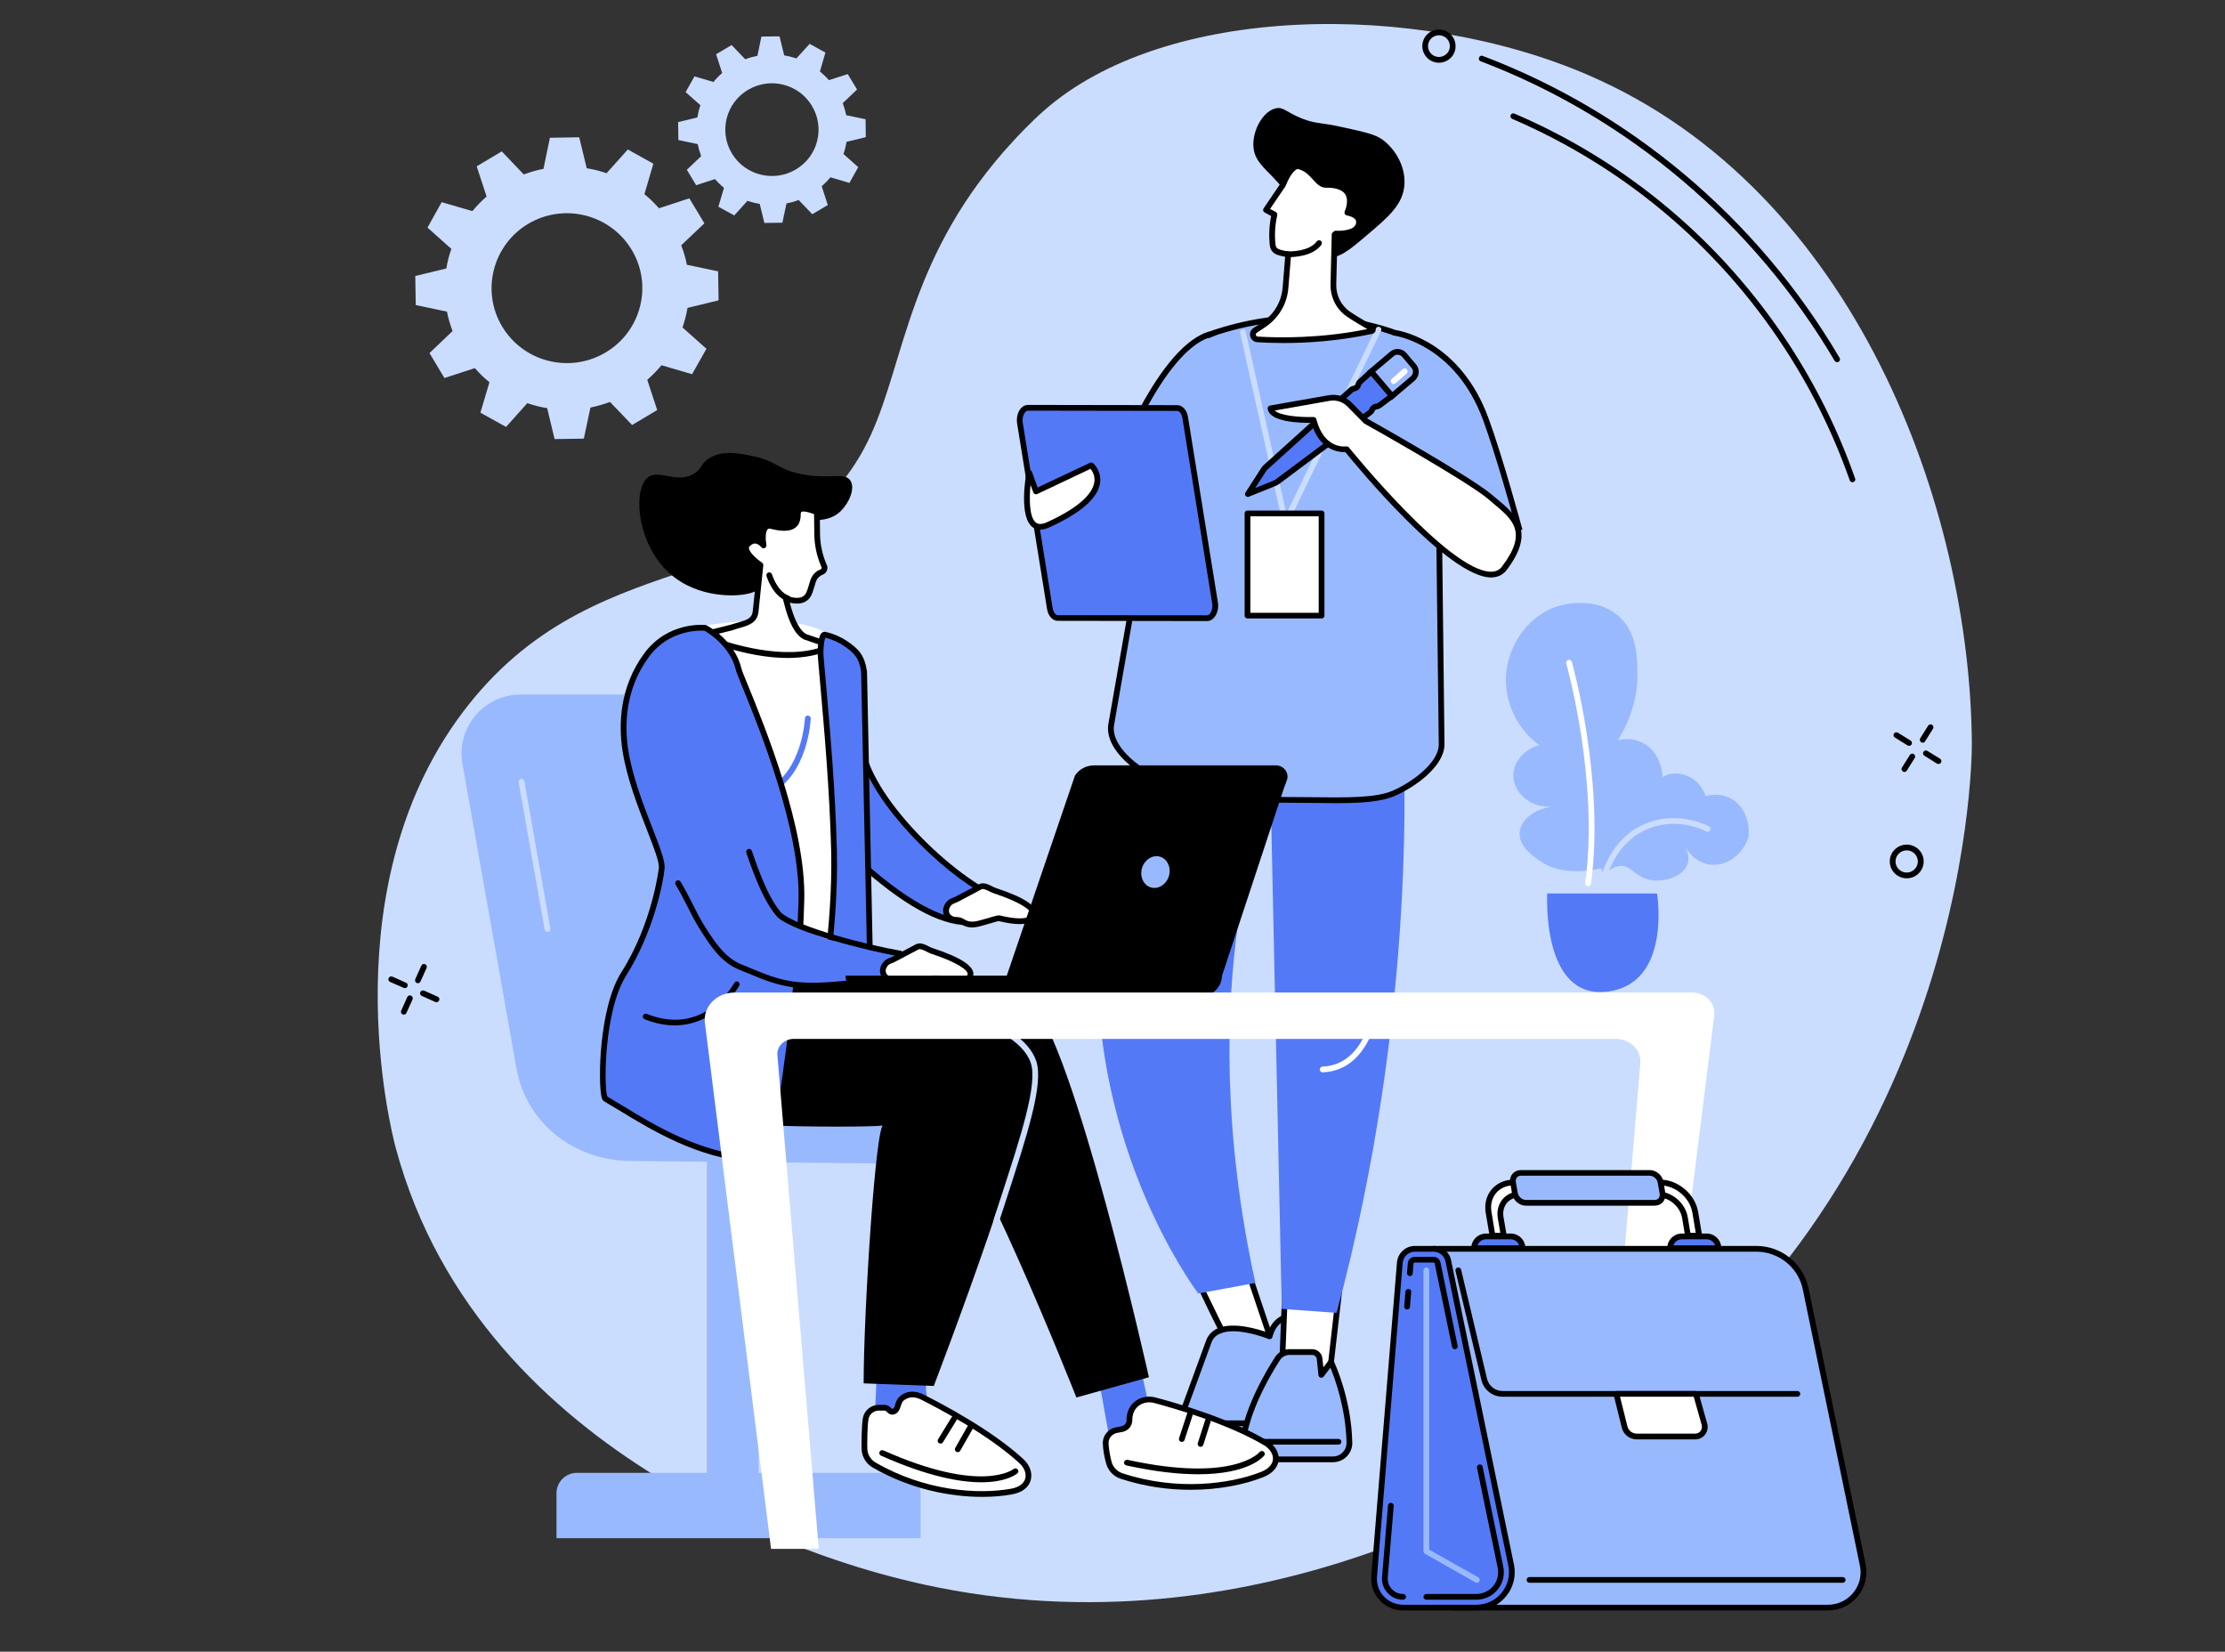 <svg xmlns="http://www.w3.org/2000/svg" xmlns:xlink="http://www.w3.org/1999/xlink" width="97" zoomAndPan="magnify" viewBox="0 0 72.75 54" height="72" preserveAspectRatio="xMidYMid meet" version="1.0"><rect x="0" y="0" width="72.75" height="54" fill="#333333" stroke="none"/><defs><clipPath id="7f4da14e9c"><path d="M 12 0 L 64.477 0 L 64.477 53 L 12 53 Z M 12 0 " clip-rule="nonzero"/></clipPath></defs><g clip-path="url(#7f4da14e9c)"><path fill="#caddff" d="M 51.246 47.648 C 64.301 39.551 64.477 24.992 64.473 24.324 C 64.426 16.629 60.688 6.246 51.945 2.461 C 46.297 0.012 38.086 0.121 34.125 3.625 C 33.699 4 33.25 4.477 33.121 4.621 C 29.727 8.293 29.602 11.746 28.477 14.211 C 25.961 19.727 19.754 17.426 15.305 23.059 C 10.723 28.859 12.797 37.008 12.941 37.535 C 15.75 47.949 27.5 51.113 29.16 51.551 C 40.246 54.477 49.371 48.812 51.246 47.648 " fill-opacity="1" fill-rule="nonzero"/></g><path fill="#000000" d="M 60.57 15.766 C 60.531 15.766 60.492 15.742 60.48 15.703 C 59.941 14.168 59.211 12.691 58.305 11.316 C 56.133 8.012 53.07 5.445 49.445 3.887 C 49.395 3.863 49.375 3.809 49.395 3.762 C 49.414 3.715 49.469 3.691 49.52 3.715 C 53.18 5.285 56.273 7.879 58.465 11.215 C 59.375 12.602 60.113 14.09 60.656 15.645 C 60.676 15.691 60.648 15.746 60.598 15.762 C 60.59 15.766 60.578 15.766 60.57 15.766 " fill-opacity="1" fill-rule="nonzero"/><path fill="#000000" d="M 60.07 11.84 C 60.035 11.84 60.004 11.824 59.988 11.797 C 57.336 7.312 53.227 3.832 48.414 2.004 C 48.363 1.984 48.34 1.93 48.359 1.883 C 48.379 1.832 48.434 1.809 48.48 1.828 C 50.867 2.734 53.07 4.027 55.035 5.668 C 57.066 7.367 58.789 9.395 60.148 11.699 C 60.176 11.746 60.16 11.801 60.117 11.828 C 60.102 11.836 60.086 11.84 60.07 11.84 " fill-opacity="1" fill-rule="nonzero"/><path fill="#000000" d="M 46.75 1.703 C 46.801 1.781 46.883 1.836 46.977 1.855 C 47.066 1.875 47.164 1.855 47.242 1.805 C 47.324 1.754 47.379 1.676 47.398 1.582 C 47.418 1.488 47.398 1.395 47.348 1.312 C 47.293 1.234 47.215 1.18 47.121 1.16 C 47.027 1.141 46.934 1.16 46.852 1.211 C 46.688 1.32 46.641 1.539 46.75 1.703 Z M 47.051 2.051 C 47.012 2.051 46.973 2.047 46.938 2.039 C 46.793 2.008 46.672 1.926 46.594 1.805 C 46.43 1.555 46.5 1.219 46.75 1.055 C 46.871 0.977 47.016 0.949 47.16 0.977 C 47.301 1.008 47.426 1.09 47.504 1.211 C 47.582 1.332 47.609 1.477 47.582 1.621 C 47.551 1.762 47.469 1.883 47.348 1.961 C 47.258 2.02 47.152 2.051 47.051 2.051 " fill-opacity="1" fill-rule="nonzero"/><path fill="#000000" d="M 13.664 32.145 C 13.652 32.145 13.637 32.141 13.625 32.137 C 13.578 32.113 13.559 32.059 13.578 32.012 L 13.777 31.57 C 13.797 31.523 13.852 31.5 13.898 31.523 C 13.945 31.543 13.969 31.598 13.949 31.645 L 13.75 32.086 C 13.734 32.121 13.699 32.145 13.664 32.145 " fill-opacity="1" fill-rule="nonzero"/><path fill="#000000" d="M 13.203 33.172 C 13.191 33.172 13.18 33.172 13.164 33.164 C 13.117 33.145 13.098 33.09 13.117 33.043 L 13.316 32.598 C 13.336 32.551 13.391 32.531 13.441 32.551 C 13.488 32.574 13.508 32.629 13.488 32.676 L 13.289 33.117 C 13.273 33.152 13.238 33.172 13.203 33.172 " fill-opacity="1" fill-rule="nonzero"/><path fill="#000000" d="M 13.238 32.305 C 13.223 32.305 13.211 32.305 13.199 32.297 L 12.754 32.102 C 12.707 32.082 12.684 32.027 12.707 31.98 C 12.727 31.93 12.785 31.91 12.832 31.93 L 13.277 32.129 C 13.324 32.148 13.344 32.203 13.324 32.25 C 13.309 32.285 13.273 32.305 13.238 32.305 " fill-opacity="1" fill-rule="nonzero"/><path fill="#000000" d="M 14.273 32.766 C 14.262 32.766 14.246 32.762 14.234 32.758 L 13.789 32.559 C 13.742 32.539 13.723 32.484 13.742 32.438 C 13.762 32.391 13.82 32.367 13.867 32.387 L 14.312 32.586 C 14.359 32.605 14.379 32.66 14.359 32.707 C 14.344 32.742 14.309 32.766 14.273 32.766 " fill-opacity="1" fill-rule="nonzero"/><path fill="#000000" d="M 62.867 24.281 C 62.848 24.281 62.832 24.273 62.816 24.266 C 62.773 24.238 62.758 24.18 62.785 24.137 L 63.043 23.727 C 63.07 23.684 63.129 23.668 63.172 23.695 C 63.215 23.723 63.23 23.781 63.203 23.824 L 62.945 24.234 C 62.93 24.266 62.898 24.281 62.867 24.281 " fill-opacity="1" fill-rule="nonzero"/><path fill="#000000" d="M 62.27 25.238 C 62.25 25.238 62.234 25.234 62.219 25.223 C 62.176 25.195 62.16 25.137 62.188 25.094 L 62.445 24.684 C 62.473 24.641 62.531 24.625 62.574 24.652 C 62.617 24.68 62.633 24.738 62.605 24.781 L 62.348 25.191 C 62.332 25.223 62.301 25.238 62.27 25.238 " fill-opacity="1" fill-rule="nonzero"/><path fill="#000000" d="M 62.422 24.383 C 62.402 24.383 62.387 24.379 62.371 24.371 L 61.957 24.113 C 61.914 24.086 61.898 24.027 61.926 23.984 C 61.953 23.941 62.012 23.93 62.059 23.957 L 62.469 24.211 C 62.516 24.238 62.527 24.297 62.5 24.34 C 62.484 24.367 62.453 24.383 62.422 24.383 " fill-opacity="1" fill-rule="nonzero"/><path fill="#000000" d="M 63.383 24.977 C 63.367 24.977 63.348 24.973 63.332 24.965 L 62.922 24.707 C 62.875 24.68 62.863 24.625 62.891 24.578 C 62.918 24.535 62.977 24.523 63.02 24.551 L 63.434 24.805 C 63.477 24.832 63.492 24.891 63.465 24.934 C 63.445 24.961 63.414 24.977 63.383 24.977 " fill-opacity="1" fill-rule="nonzero"/><path fill="#000000" d="M 62.344 27.801 C 62.141 27.801 61.977 27.965 61.977 28.164 C 61.977 28.363 62.141 28.527 62.344 28.527 C 62.543 28.527 62.707 28.363 62.707 28.164 C 62.707 27.965 62.543 27.801 62.344 27.801 Z M 62.344 28.715 C 62.039 28.715 61.789 28.469 61.789 28.164 C 61.789 27.859 62.039 27.613 62.344 27.613 C 62.648 27.613 62.898 27.859 62.898 28.164 C 62.898 28.469 62.648 28.715 62.344 28.715 " fill-opacity="1" fill-rule="nonzero"/><path fill="#caddff" d="M 24.457 2.938 C 25.18 2.508 26.117 2.742 26.547 3.461 C 26.98 4.18 26.746 5.109 26.023 5.539 C 25.301 5.969 24.363 5.734 23.93 5.016 C 23.5 4.297 23.734 3.367 24.457 2.938 Z M 22.457 5.551 L 22.762 6.055 L 23.375 5.855 C 23.469 5.961 23.566 6.055 23.672 6.141 L 23.488 6.758 L 24.008 7.043 L 24.438 6.566 C 24.57 6.609 24.703 6.645 24.84 6.664 L 24.992 7.289 L 25.582 7.281 L 25.715 6.652 C 25.852 6.625 25.98 6.59 26.113 6.539 L 26.559 7.004 L 27.066 6.703 L 26.867 6.09 C 26.969 6 27.066 5.902 27.152 5.797 L 27.773 5.98 L 28.062 5.465 L 27.578 5.035 C 27.625 4.906 27.656 4.773 27.68 4.637 L 28.309 4.484 L 28.301 3.898 L 27.668 3.766 C 27.641 3.633 27.602 3.5 27.555 3.371 L 28.023 2.926 L 27.719 2.422 L 27.102 2.621 C 27.012 2.516 26.914 2.422 26.809 2.336 L 26.988 1.719 L 26.473 1.434 L 26.039 1.91 C 25.91 1.867 25.777 1.832 25.641 1.812 L 25.488 1.188 L 24.895 1.195 L 24.766 1.824 C 24.629 1.852 24.496 1.887 24.367 1.938 L 23.922 1.473 L 23.414 1.773 L 23.613 2.387 C 23.508 2.477 23.414 2.574 23.328 2.68 L 22.707 2.496 L 22.418 3.012 L 22.902 3.441 C 22.855 3.57 22.824 3.703 22.801 3.84 L 22.172 3.992 L 22.18 4.578 L 22.812 4.711 C 22.84 4.844 22.879 4.977 22.926 5.105 L 22.457 5.551 " fill-opacity="1" fill-rule="nonzero"/><path fill="#caddff" d="M 17.273 7.316 C 18.441 6.625 19.953 7.004 20.652 8.164 C 21.352 9.324 20.969 10.832 19.801 11.523 C 18.633 12.219 17.121 11.84 16.422 10.68 C 15.723 9.52 16.105 8.012 17.273 7.316 Z M 14.043 11.543 L 14.531 12.359 L 15.527 12.035 C 15.672 12.203 15.832 12.359 16.004 12.496 L 15.707 13.492 L 16.547 13.957 L 17.242 13.18 C 17.453 13.254 17.668 13.309 17.891 13.344 L 18.133 14.355 L 19.09 14.34 L 19.305 13.324 C 19.523 13.281 19.734 13.219 19.945 13.141 L 20.668 13.895 L 21.488 13.406 L 21.164 12.418 C 21.332 12.27 21.488 12.109 21.629 11.941 L 22.629 12.234 L 23.098 11.402 L 22.316 10.707 C 22.387 10.5 22.441 10.285 22.48 10.066 L 23.496 9.82 L 23.48 8.871 L 22.457 8.656 C 22.418 8.441 22.355 8.23 22.273 8.02 L 23.031 7.301 L 22.539 6.484 L 21.547 6.809 C 21.398 6.641 21.238 6.484 21.07 6.348 L 21.363 5.352 L 20.527 4.887 L 19.832 5.664 C 19.621 5.59 19.402 5.535 19.184 5.5 L 18.938 4.488 L 17.98 4.504 L 17.77 5.52 C 17.551 5.562 17.336 5.625 17.125 5.703 L 16.406 4.949 L 15.586 5.438 L 15.91 6.426 C 15.738 6.574 15.586 6.734 15.445 6.902 L 14.441 6.609 L 13.977 7.441 L 14.758 8.137 C 14.684 8.344 14.629 8.559 14.594 8.777 L 13.578 9.023 L 13.594 9.973 L 14.613 10.188 C 14.656 10.402 14.719 10.613 14.797 10.824 L 14.043 11.543 " fill-opacity="1" fill-rule="nonzero"/><path fill="#ffffff" d="M 40.652 41.102 L 41.77 44.418 C 41.77 44.418 40.551 44.316 40.434 44.34 C 40.316 44.363 38.895 41.316 38.895 41.316 L 40.652 41.102 " fill-opacity="1" fill-rule="nonzero"/><path fill="#000000" d="M 40.418 44.246 Z M 40.5 44.242 C 40.727 44.242 41.309 44.289 41.633 44.312 L 40.586 41.207 L 39.035 41.391 C 39.531 42.449 40.297 44.027 40.465 44.242 C 40.477 44.242 40.488 44.242 40.5 44.242 Z M 41.77 44.512 C 41.766 44.512 41.762 44.512 41.762 44.512 C 41.184 44.465 40.531 44.418 40.453 44.43 C 40.359 44.449 40.309 44.457 39.535 42.875 C 39.172 42.125 38.812 41.363 38.809 41.355 C 38.797 41.328 38.797 41.297 38.812 41.27 C 38.828 41.242 38.855 41.227 38.883 41.223 L 40.641 41.012 C 40.684 41.004 40.727 41.031 40.738 41.074 L 41.855 44.391 C 41.867 44.418 41.863 44.453 41.844 44.477 C 41.824 44.5 41.797 44.512 41.77 44.512 " fill-opacity="1" fill-rule="nonzero"/><path fill="#99b9ff" d="M 41.512 43.691 C 41.512 43.691 39.832 43.004 39.52 43.867 C 39.125 44.961 38.508 46.629 38.508 46.629 C 38.402 46.918 38.605 47.227 38.914 47.254 C 39.527 47.301 40.445 47.344 40.871 47.191 C 41.543 46.957 42.66 44.836 42.66 44.836 L 42.316 43.031 C 42.316 43.031 41.707 42.945 41.512 43.691 " fill-opacity="1" fill-rule="nonzero"/><path fill="#000000" d="M 40.316 43.523 C 40.16 43.523 40.012 43.547 39.891 43.602 C 39.75 43.66 39.66 43.758 39.609 43.898 C 39.219 44.98 38.602 46.645 38.598 46.66 C 38.559 46.77 38.57 46.891 38.633 46.988 C 38.699 47.09 38.805 47.148 38.922 47.16 C 39.844 47.234 40.527 47.215 40.84 47.105 C 41.355 46.926 42.242 45.426 42.562 44.824 L 42.238 43.121 C 42.094 43.129 41.738 43.195 41.602 43.715 C 41.598 43.742 41.578 43.762 41.555 43.773 C 41.531 43.785 41.5 43.789 41.477 43.777 C 41.469 43.773 40.848 43.523 40.316 43.523 Z M 39.902 47.391 C 39.566 47.391 39.215 47.371 38.906 47.348 C 38.73 47.332 38.574 47.238 38.477 47.09 C 38.379 46.941 38.359 46.762 38.418 46.598 C 38.426 46.578 39.043 44.914 39.434 43.832 C 39.5 43.648 39.629 43.512 39.812 43.43 C 40.332 43.199 41.168 43.465 41.453 43.566 C 41.695 42.859 42.324 42.938 42.332 42.941 C 42.371 42.945 42.402 42.977 42.41 43.016 L 42.754 44.82 C 42.758 44.84 42.754 44.863 42.746 44.879 C 42.699 44.969 41.602 47.035 40.902 47.281 C 40.668 47.363 40.301 47.391 39.902 47.391 " fill-opacity="1" fill-rule="nonzero"/><path fill="#000000" d="M 40.664 46.625 L 38.938 46.625 C 38.887 46.625 38.844 46.582 38.844 46.531 C 38.844 46.48 38.887 46.438 38.938 46.438 L 40.664 46.438 C 40.715 46.438 40.758 46.48 40.758 46.531 C 40.758 46.582 40.715 46.625 40.664 46.625 " fill-opacity="1" fill-rule="nonzero"/><path fill="#ffffff" d="M 43.82 41.918 L 43.441 45.254 L 41.914 44.836 L 42.031 41.832 L 43.82 41.918 " fill-opacity="1" fill-rule="nonzero"/><path fill="#000000" d="M 42.008 44.766 L 43.359 45.133 L 43.715 42.008 L 42.121 41.93 Z M 43.441 45.348 C 43.43 45.348 43.422 45.348 43.414 45.344 L 41.887 44.926 C 41.844 44.914 41.816 44.875 41.82 44.832 L 41.938 41.828 C 41.938 41.805 41.949 41.781 41.965 41.762 C 41.984 41.746 42.008 41.738 42.035 41.738 L 43.824 41.824 C 43.852 41.824 43.875 41.836 43.891 41.859 C 43.906 41.879 43.914 41.902 43.914 41.93 L 43.531 45.266 C 43.531 45.293 43.516 45.316 43.492 45.332 C 43.477 45.344 43.457 45.348 43.441 45.348 " fill-opacity="1" fill-rule="nonzero"/><path fill="#99b9ff" d="M 43.582 47.711 L 41.168 47.711 C 40.84 47.711 40.59 47.422 40.637 47.102 C 40.719 46.559 40.98 45.656 41.77 44.418 C 41.855 44.285 42.004 44.203 42.164 44.203 L 42.898 44.203 C 43.027 44.203 43.133 44.297 43.148 44.422 L 43.203 44.949 L 43.523 44.531 C 43.523 44.531 44.094 45.727 44.121 47.168 C 44.125 47.465 43.883 47.711 43.582 47.711 " fill-opacity="1" fill-rule="nonzero"/><path fill="#000000" d="M 42.164 44.297 C 42.039 44.297 41.914 44.363 41.848 44.469 C 41.066 45.699 40.809 46.586 40.73 47.113 C 40.711 47.242 40.75 47.367 40.832 47.465 C 40.918 47.562 41.039 47.617 41.168 47.617 L 43.582 47.617 C 43.703 47.617 43.816 47.57 43.898 47.484 C 43.984 47.402 44.027 47.289 44.027 47.172 C 44.004 46.051 43.648 45.07 43.5 44.715 L 43.277 45.008 C 43.254 45.039 43.215 45.051 43.176 45.039 C 43.141 45.031 43.113 44.996 43.109 44.961 L 43.055 44.434 C 43.043 44.355 42.98 44.297 42.898 44.297 Z M 43.582 47.805 L 41.168 47.805 C 40.984 47.805 40.809 47.727 40.691 47.586 C 40.57 47.449 40.516 47.27 40.543 47.086 C 40.625 46.539 40.891 45.625 41.688 44.371 C 41.793 44.207 41.973 44.109 42.164 44.109 L 42.898 44.109 C 43.074 44.109 43.223 44.238 43.238 44.414 L 43.27 44.703 L 43.445 44.473 C 43.469 44.445 43.5 44.434 43.531 44.438 C 43.562 44.441 43.594 44.461 43.605 44.488 C 43.629 44.539 44.188 45.723 44.215 47.168 C 44.219 47.336 44.152 47.496 44.035 47.617 C 43.914 47.738 43.754 47.805 43.582 47.805 " fill-opacity="1" fill-rule="nonzero"/><path fill="#000000" d="M 43.762 47.23 L 40.871 47.23 C 40.82 47.23 40.777 47.188 40.777 47.137 C 40.777 47.086 40.82 47.043 40.871 47.043 L 43.762 47.043 C 43.816 47.043 43.859 47.086 43.859 47.137 C 43.859 47.188 43.816 47.23 43.762 47.23 " fill-opacity="1" fill-rule="nonzero"/><path fill="#5479f7" d="M 38.082 21.883 C 38.148 21.73 38.273 21.613 38.434 21.562 C 39.316 21.289 42.398 20.562 45.57 22.582 C 45.719 22.68 45.816 22.84 45.828 23.016 C 45.941 24.617 46.371 33 43.703 42.922 L 41.91 42.793 L 41.543 25.828 C 41.543 25.828 38.883 32.047 41.047 41.945 L 39.18 42.289 C 39.18 42.289 36.445 38.715 35.957 33.254 C 35.523 28.422 37.598 23.059 38.082 21.883 " fill-opacity="1" fill-rule="nonzero"/><path fill="#ffffff" d="M 43.246 35.059 C 43.199 35.059 43.156 35.02 43.152 34.969 C 43.152 34.918 43.191 34.875 43.242 34.871 C 44.758 34.809 44.934 32.703 44.934 32.68 C 44.941 32.629 44.984 32.59 45.035 32.594 C 45.09 32.598 45.129 32.645 45.125 32.695 C 45.121 32.719 44.93 34.988 43.25 35.059 C 43.25 35.059 43.25 35.059 43.246 35.059 " fill-opacity="1" fill-rule="nonzero"/><path fill="#000000" d="M 43.367 8.395 C 43.746 8.492 44.121 8.176 44.699 7.684 C 45.406 7.086 45.898 6.668 45.922 5.996 C 45.945 5.406 45.602 4.859 45.203 4.566 C 44.977 4.398 44.633 4.32 43.941 4.168 C 43.148 3.988 43.047 4.059 42.59 3.883 C 42.055 3.672 41.973 3.492 41.727 3.539 C 41.332 3.613 40.973 4.195 40.98 4.738 C 40.992 5.457 41.637 5.566 42.359 6.738 C 42.965 7.719 42.914 8.285 43.367 8.395 " fill-opacity="1" fill-rule="nonzero"/><path fill="#99b9ff" d="M 49.656 17.223 C 49.656 17.223 49.047 14.965 48.578 13.691 C 47.629 11.121 45.602 10.879 45.602 10.879 C 45.543 10.855 45.484 10.836 45.426 10.816 C 44.137 10.398 42.168 10.098 39.82 10.84 C 39.754 10.863 39.691 10.887 39.629 10.914 L 39.629 10.91 C 37.914 11.316 36.387 15.527 36.387 15.527 L 37.633 16.238 L 36.328 23.711 C 36.234 24.508 37.305 25.285 38.059 25.57 C 38.848 25.867 40.039 26.148 41.727 26.148 C 43.535 26.148 44.848 26.25 45.582 25.93 C 46.191 25.668 47.105 25.023 47.137 24.363 L 47.055 17.211 L 49.656 17.223 " fill-opacity="1" fill-rule="nonzero"/><path fill="#000000" d="M 36.504 15.484 L 37.738 16.188 L 36.422 23.73 C 36.336 24.461 37.367 25.207 38.094 25.48 C 39.098 25.859 40.32 26.055 41.727 26.055 C 42.105 26.055 42.457 26.059 42.801 26.062 C 44.066 26.078 44.984 26.09 45.543 25.848 C 46.109 25.602 47.016 24.98 47.043 24.359 L 46.957 17.117 L 49.535 17.129 C 49.402 16.648 48.891 14.812 48.488 13.723 C 47.594 11.305 45.703 10.992 45.594 10.973 L 45.582 10.973 L 45.562 10.969 C 45.508 10.945 45.453 10.922 45.395 10.906 C 44.164 10.504 42.203 10.184 39.848 10.93 C 39.793 10.949 39.734 10.969 39.664 11 L 39.508 11.062 L 39.512 11.043 C 38.043 11.574 36.711 14.941 36.504 15.484 Z M 43.641 26.258 C 43.379 26.258 43.098 26.254 42.797 26.25 C 42.457 26.246 42.105 26.242 41.727 26.242 C 40.301 26.242 39.055 26.043 38.027 25.656 C 37.223 25.352 36.133 24.547 36.234 23.703 L 37.531 16.285 L 36.27 15.57 L 36.297 15.496 C 36.363 15.32 37.863 11.238 39.602 10.82 C 39.672 10.793 39.734 10.77 39.793 10.754 C 42.191 9.992 44.195 10.32 45.453 10.727 C 45.512 10.746 45.57 10.766 45.629 10.789 C 45.879 10.828 47.762 11.211 48.664 13.66 C 49.129 14.922 49.742 17.18 49.746 17.199 L 49.781 17.32 L 47.148 17.305 L 47.23 24.363 C 47.199 25.078 46.25 25.742 45.617 26.016 C 45.16 26.219 44.504 26.258 43.641 26.258 " fill-opacity="1" fill-rule="nonzero"/><path fill="#5479f7" d="M 39.465 20.211 L 34.586 20.203 C 34.461 20.203 34.355 20.074 34.324 19.895 L 33.352 13.84 C 33.309 13.582 33.438 13.332 33.613 13.332 L 38.492 13.34 C 38.613 13.34 38.723 13.469 38.754 13.648 L 39.727 19.703 C 39.77 19.961 39.641 20.211 39.465 20.211 " fill-opacity="1" fill-rule="nonzero"/><path fill="#000000" d="M 39.465 20.117 C 39.504 20.117 39.539 20.09 39.559 20.066 C 39.613 20.004 39.66 19.871 39.633 19.719 L 38.66 13.664 C 38.637 13.531 38.566 13.434 38.492 13.434 L 33.613 13.426 C 33.57 13.426 33.539 13.453 33.52 13.477 C 33.465 13.539 33.418 13.672 33.441 13.824 L 34.418 19.879 C 34.441 20.012 34.512 20.109 34.586 20.113 Z M 39.465 20.305 L 34.586 20.297 C 34.414 20.297 34.27 20.137 34.234 19.906 L 33.258 13.855 C 33.227 13.668 33.273 13.477 33.375 13.355 C 33.441 13.277 33.523 13.238 33.613 13.238 L 38.492 13.246 C 38.664 13.246 38.809 13.406 38.844 13.637 L 39.82 19.688 C 39.852 19.875 39.805 20.066 39.699 20.188 C 39.637 20.266 39.551 20.305 39.465 20.305 " fill-opacity="1" fill-rule="nonzero"/><path fill="#ffffff" d="M 33.652 15.457 L 33.875 16.066 L 35.68 15.215 C 35.68 15.215 36.668 16.07 34.262 17.16 C 33.262 17.617 33.652 15.457 33.652 15.457 " fill-opacity="1" fill-rule="nonzero"/><path fill="#000000" d="M 33.695 15.852 C 33.652 16.301 33.648 16.91 33.871 17.086 C 33.957 17.148 34.07 17.145 34.223 17.078 C 35.43 16.531 35.734 16.062 35.781 15.766 C 35.812 15.551 35.715 15.398 35.656 15.328 L 33.914 16.152 C 33.891 16.16 33.863 16.164 33.836 16.152 C 33.812 16.141 33.793 16.121 33.785 16.098 Z M 34.012 17.316 C 33.918 17.316 33.832 17.289 33.758 17.234 C 33.312 16.887 33.535 15.59 33.562 15.441 C 33.57 15.398 33.605 15.367 33.645 15.363 C 33.688 15.363 33.727 15.387 33.742 15.426 L 33.926 15.938 L 35.641 15.129 C 35.672 15.113 35.711 15.121 35.742 15.145 C 35.754 15.152 36.023 15.395 35.969 15.789 C 35.895 16.289 35.336 16.777 34.301 17.246 C 34.195 17.293 34.102 17.316 34.012 17.316 " fill-opacity="1" fill-rule="nonzero"/><path fill="#caddff" d="M 41.965 16.883 C 41.918 16.883 41.883 16.855 41.871 16.809 L 40.547 10.883 C 40.535 10.832 40.566 10.781 40.617 10.77 C 40.668 10.758 40.719 10.789 40.73 10.84 L 42.055 16.77 C 42.066 16.82 42.035 16.871 41.984 16.883 C 41.977 16.883 41.969 16.883 41.965 16.883 " fill-opacity="1" fill-rule="nonzero"/><path fill="#caddff" d="M 42.105 17.012 C 42.094 17.012 42.078 17.008 42.066 17 C 42.02 16.98 42 16.922 42.023 16.875 L 44.988 10.734 C 45.012 10.691 45.066 10.668 45.113 10.691 C 45.16 10.715 45.18 10.77 45.156 10.816 L 42.191 16.957 C 42.176 16.992 42.141 17.012 42.105 17.012 " fill-opacity="1" fill-rule="nonzero"/><path fill="#5479f7" d="M 45.52 12.941 L 44.848 12.137 L 44.473 12.477 C 44.449 12.496 44.434 12.52 44.426 12.547 L 44.406 12.594 C 44.387 12.652 44.332 12.695 44.27 12.707 C 44.234 12.711 44.203 12.727 44.176 12.75 L 41.379 15.281 C 41.355 15.301 41.332 15.324 41.316 15.352 L 40.801 16.152 L 41.652 15.809 C 41.699 15.789 41.742 15.766 41.785 15.734 L 44.801 13.48 C 44.828 13.461 44.848 13.434 44.859 13.406 L 44.863 13.398 C 44.887 13.34 44.938 13.301 44.996 13.289 L 45.027 13.285 C 45.055 13.281 45.082 13.27 45.105 13.25 L 45.52 12.941 " fill-opacity="1" fill-rule="nonzero"/><path fill="#000000" d="M 44.84 12.273 L 44.535 12.547 C 44.527 12.555 44.52 12.566 44.512 12.578 L 44.496 12.625 C 44.461 12.719 44.379 12.785 44.281 12.797 C 44.266 12.801 44.254 12.809 44.242 12.82 L 41.441 15.352 C 41.422 15.367 41.41 15.383 41.398 15.402 L 41.039 15.957 L 41.617 15.723 C 41.656 15.707 41.695 15.688 41.727 15.66 L 44.746 13.406 C 44.758 13.395 44.766 13.383 44.77 13.371 L 44.773 13.363 C 44.809 13.277 44.891 13.211 44.98 13.199 L 45.012 13.191 C 45.027 13.191 45.039 13.184 45.051 13.176 L 45.383 12.926 Z M 40.801 16.246 C 40.773 16.246 40.746 16.234 40.73 16.211 C 40.703 16.18 40.699 16.137 40.723 16.102 L 41.238 15.301 C 41.258 15.27 41.285 15.238 41.312 15.211 L 44.113 12.68 C 44.152 12.645 44.203 12.621 44.254 12.613 C 44.285 12.609 44.309 12.59 44.32 12.562 L 44.336 12.512 C 44.352 12.473 44.375 12.438 44.41 12.41 L 44.785 12.066 C 44.805 12.051 44.828 12.043 44.855 12.043 C 44.879 12.047 44.902 12.059 44.922 12.078 L 45.59 12.883 C 45.609 12.902 45.613 12.93 45.613 12.953 C 45.609 12.98 45.598 13.004 45.574 13.016 L 45.16 13.328 C 45.129 13.352 45.086 13.371 45.043 13.379 L 45.012 13.383 C 44.984 13.387 44.961 13.406 44.949 13.434 L 44.945 13.441 C 44.926 13.484 44.898 13.523 44.855 13.555 L 41.84 15.812 C 41.793 15.844 41.742 15.875 41.688 15.895 L 40.836 16.238 C 40.824 16.246 40.812 16.246 40.801 16.246 " fill-opacity="1" fill-rule="nonzero"/><path fill="#99b9ff" d="M 45.504 11.574 L 44.832 12.145 L 45.516 12.949 L 46.188 12.375 C 46.312 12.273 46.328 12.09 46.227 11.969 L 45.914 11.602 C 45.812 11.484 45.629 11.469 45.504 11.574 " fill-opacity="1" fill-rule="nonzero"/><path fill="#000000" d="M 44.965 12.156 L 45.527 12.816 L 46.129 12.305 C 46.211 12.234 46.223 12.109 46.156 12.031 L 45.844 11.664 C 45.809 11.625 45.762 11.602 45.715 11.598 C 45.66 11.594 45.609 11.609 45.566 11.648 Z M 45.504 13.082 L 44.699 12.137 L 45.445 11.504 C 45.523 11.438 45.625 11.402 45.727 11.41 C 45.828 11.422 45.922 11.465 45.984 11.543 L 46.297 11.91 C 46.434 12.07 46.414 12.309 46.25 12.449 L 45.504 13.082 " fill-opacity="1" fill-rule="nonzero"/><path fill="#ffffff" d="M 45.566 12.555 C 45.539 12.555 45.516 12.543 45.496 12.52 C 45.461 12.484 45.465 12.422 45.504 12.391 L 45.867 12.07 C 45.906 12.035 45.965 12.039 46 12.078 C 46.035 12.117 46.031 12.176 45.992 12.211 L 45.629 12.531 C 45.609 12.543 45.59 12.555 45.566 12.555 " fill-opacity="1" fill-rule="nonzero"/><path fill="#ffffff" d="M 44.656 13.766 C 44.656 13.766 48.023 15.652 48.719 16.246 C 49.414 16.836 50.168 17.289 49.188 18.578 C 48.203 19.871 44.031 14.684 44.031 14.684 C 44.031 14.684 43.227 14.816 42.949 13.727 C 42.949 13.727 41.59 13.773 41.543 13.352 L 43.457 13.012 C 43.703 12.969 43.957 13.051 44.133 13.23 L 44.656 13.766 " fill-opacity="1" fill-rule="nonzero"/><path fill="#000000" d="M 44.027 14.594 C 44.059 14.594 44.086 14.605 44.102 14.625 C 44.137 14.668 47.391 18.691 48.75 18.691 C 48.754 18.691 48.758 18.691 48.762 18.691 C 48.91 18.691 49.027 18.633 49.109 18.523 C 49.965 17.402 49.461 16.984 48.82 16.453 C 48.766 16.406 48.711 16.363 48.66 16.316 C 47.98 15.738 44.641 13.863 44.609 13.848 C 44.602 13.84 44.594 13.836 44.586 13.828 L 44.062 13.297 C 43.91 13.137 43.691 13.066 43.473 13.105 L 41.68 13.422 C 41.855 13.59 42.496 13.648 42.945 13.633 C 42.988 13.633 43.027 13.664 43.039 13.703 C 43.293 14.691 43.984 14.598 44.016 14.594 C 44.02 14.594 44.023 14.594 44.027 14.594 Z M 48.754 18.879 C 47.359 18.879 44.348 15.227 43.988 14.781 C 43.789 14.789 43.141 14.738 42.875 13.824 C 42.527 13.828 41.5 13.809 41.449 13.359 C 41.445 13.312 41.477 13.266 41.527 13.258 L 43.438 12.922 C 43.719 12.871 44 12.961 44.199 13.164 L 44.715 13.688 C 44.969 13.832 48.102 15.594 48.781 16.176 C 48.836 16.219 48.887 16.266 48.941 16.309 C 49.57 16.832 50.223 17.371 49.262 18.637 C 49.141 18.793 48.973 18.875 48.762 18.879 C 48.758 18.879 48.758 18.879 48.754 18.879 " fill-opacity="1" fill-rule="nonzero"/><path fill="#ffffff" d="M 43.211 20.129 L 40.789 20.129 L 40.789 16.785 L 43.211 16.785 L 43.211 20.129 " fill-opacity="1" fill-rule="nonzero"/><path fill="#000000" d="M 40.883 20.035 L 43.117 20.035 L 43.117 16.879 L 40.883 16.879 Z M 43.211 20.219 L 40.789 20.219 C 40.734 20.219 40.695 20.18 40.695 20.129 L 40.695 16.785 C 40.695 16.734 40.734 16.691 40.789 16.691 L 43.211 16.691 C 43.266 16.691 43.305 16.734 43.305 16.785 L 43.305 20.129 C 43.305 20.18 43.266 20.219 43.211 20.219 " fill-opacity="1" fill-rule="nonzero"/><path fill="#ffffff" d="M 44.113 10.285 C 43.781 10.066 43.59 9.695 43.598 9.301 L 43.637 7.668 C 43.648 7.66 43.66 7.648 43.668 7.637 C 43.668 7.637 44.328 7.684 44.422 7.348 C 44.52 7.016 44.055 6.953 44.055 6.953 C 44.055 6.953 44.492 6.031 43.355 6.043 C 43.051 6.047 42.941 5.543 42.441 5.43 C 42.441 5.43 42.195 5.41 41.941 6.055 L 41.395 6.863 L 41.668 7.016 C 41.602 7.32 41.57 7.66 41.613 8.02 C 41.625 8.125 41.695 8.211 41.797 8.242 C 41.879 8.27 41.988 8.297 42.121 8.312 L 42.031 9.406 C 41.996 9.883 41.746 10.316 41.355 10.59 C 41.246 10.668 41.141 10.738 41.043 10.797 C 40.91 10.883 40.961 11.086 41.117 11.098 C 41.844 11.145 43.27 11.164 44.852 10.824 C 44.891 10.816 44.898 10.758 44.863 10.738 C 44.707 10.652 44.398 10.473 44.113 10.285 " fill-opacity="1" fill-rule="nonzero"/><path fill="#000000" d="M 41.527 6.832 L 41.715 6.93 C 41.75 6.953 41.77 6.992 41.762 7.035 C 41.688 7.363 41.668 7.691 41.707 8.008 C 41.715 8.078 41.762 8.133 41.824 8.152 C 41.922 8.188 42.027 8.207 42.133 8.219 C 42.184 8.227 42.219 8.27 42.215 8.32 L 42.125 9.414 C 42.086 9.918 41.824 10.375 41.41 10.668 C 41.309 10.738 41.203 10.809 41.094 10.879 C 41.055 10.902 41.059 10.941 41.062 10.953 C 41.066 10.961 41.078 11 41.125 11.004 C 41.812 11.047 43.184 11.07 44.707 10.758 C 44.535 10.66 44.289 10.516 44.059 10.363 C 43.703 10.129 43.496 9.73 43.504 9.301 L 43.543 7.668 C 43.543 7.641 43.555 7.617 43.574 7.602 L 43.605 7.57 C 43.625 7.551 43.648 7.543 43.676 7.543 C 43.828 7.555 44.273 7.535 44.332 7.324 C 44.348 7.266 44.344 7.223 44.32 7.184 C 44.258 7.094 44.094 7.051 44.039 7.043 C 44.012 7.039 43.984 7.023 43.973 6.996 C 43.957 6.969 43.957 6.938 43.969 6.91 C 43.969 6.906 44.125 6.574 43.984 6.352 C 43.891 6.207 43.676 6.133 43.359 6.137 C 43.355 6.137 43.355 6.137 43.355 6.137 C 43.172 6.137 43.051 6.008 42.926 5.867 C 42.805 5.734 42.664 5.578 42.43 5.523 C 42.41 5.527 42.23 5.578 42.031 6.09 C 42.027 6.094 42.023 6.102 42.02 6.105 Z M 41.965 11.215 C 41.621 11.215 41.332 11.203 41.113 11.188 C 41 11.184 40.906 11.105 40.879 10.996 C 40.852 10.891 40.895 10.777 40.992 10.719 C 41.102 10.652 41.203 10.582 41.301 10.512 C 41.672 10.254 41.902 9.848 41.938 9.398 L 42.02 8.395 C 41.934 8.379 41.848 8.359 41.766 8.332 C 41.633 8.289 41.535 8.172 41.52 8.031 C 41.484 7.715 41.496 7.391 41.562 7.062 L 41.348 6.945 C 41.324 6.934 41.309 6.91 41.301 6.887 C 41.297 6.859 41.301 6.832 41.316 6.812 L 41.859 6.012 C 42.121 5.344 42.398 5.332 42.449 5.336 C 42.453 5.336 42.457 5.336 42.461 5.34 C 42.758 5.406 42.93 5.594 43.066 5.742 C 43.184 5.871 43.258 5.949 43.355 5.949 C 43.746 5.945 44.012 6.047 44.141 6.254 C 44.281 6.469 44.227 6.738 44.18 6.883 C 44.273 6.914 44.402 6.973 44.477 7.082 C 44.531 7.164 44.543 7.266 44.512 7.375 C 44.418 7.711 43.918 7.734 43.73 7.734 L 43.691 9.305 C 43.684 9.668 43.859 10.008 44.164 10.207 C 44.445 10.391 44.754 10.57 44.91 10.656 C 44.961 10.688 44.988 10.742 44.98 10.801 C 44.969 10.855 44.926 10.902 44.871 10.914 C 43.766 11.152 42.734 11.215 41.965 11.215 " fill-opacity="1" fill-rule="nonzero"/><path fill="#ffffff" d="M 42.121 8.312 C 42.121 8.312 42.844 8.34 43.129 7.949 L 42.121 8.312 " fill-opacity="1" fill-rule="nonzero"/><path fill="#000000" d="M 42.152 8.406 C 42.133 8.406 42.121 8.406 42.117 8.406 C 42.066 8.406 42.027 8.363 42.027 8.309 C 42.031 8.258 42.074 8.215 42.125 8.219 C 42.129 8.219 42.801 8.238 43.051 7.895 C 43.082 7.852 43.141 7.844 43.184 7.871 C 43.227 7.902 43.234 7.961 43.203 8.004 C 42.926 8.383 42.305 8.406 42.152 8.406 " fill-opacity="1" fill-rule="nonzero"/><path fill="#99b9ff" d="M 30.938 38.059 L 20.656 37.957 C 18.797 37.957 17.207 36.746 16.883 34.91 L 15.121 24.977 C 14.91 23.793 15.82 22.707 17.016 22.707 L 23.723 22.707 L 30.938 38.059 " fill-opacity="1" fill-rule="nonzero"/><path fill="#99b9ff" d="M 24.805 50.203 L 23.113 50.203 L 23.113 37.938 L 24.805 38.004 L 24.805 50.203 " fill-opacity="1" fill-rule="nonzero"/><path fill="#99b9ff" d="M 29.434 48.152 L 18.863 48.152 C 18.496 48.152 18.195 48.449 18.195 48.816 L 18.195 50.289 L 30.102 50.289 L 30.102 48.816 C 30.102 48.449 29.805 48.152 29.434 48.152 " fill-opacity="1" fill-rule="nonzero"/><path fill="#caddff" d="M 17.902 30.473 C 17.859 30.473 17.82 30.438 17.809 30.395 L 16.957 25.57 C 16.949 25.52 16.984 25.473 17.035 25.465 C 17.086 25.453 17.133 25.488 17.145 25.539 L 17.996 30.359 C 18.004 30.41 17.969 30.461 17.918 30.469 C 17.914 30.469 17.91 30.473 17.902 30.473 " fill-opacity="1" fill-rule="nonzero"/><path fill="#5479f7" d="M 37.203 44.219 C 37.191 44.277 37.879 47.41 37.879 47.41 L 36.297 47.145 L 35.82 44.496 L 37.203 44.219 " fill-opacity="1" fill-rule="nonzero"/><path fill="#ffffff" d="M 36.93 46.422 C 36.93 46.297 36.953 46.141 37.059 46 C 37.219 45.789 37.5 45.707 37.758 45.777 C 38.406 45.949 40.176 46.457 41.383 47.176 C 41.809 47.426 41.883 47.965 41.27 48.207 C 40.262 48.602 38.496 48.852 36.68 48.258 C 36.469 48.191 36.309 48.023 36.254 47.812 C 36.207 47.641 36.164 47.418 36.152 47.195 C 36.145 46.984 36.293 46.797 36.504 46.758 L 36.691 46.719 C 36.832 46.691 36.934 46.566 36.93 46.422 " fill-opacity="1" fill-rule="nonzero"/><path fill="#000000" d="M 37.023 46.422 C 37.027 46.609 36.895 46.773 36.711 46.812 L 36.52 46.848 C 36.355 46.883 36.238 47.027 36.246 47.191 C 36.254 47.371 36.289 47.574 36.344 47.789 C 36.391 47.969 36.527 48.109 36.707 48.168 C 38.48 48.75 40.211 48.523 41.234 48.121 C 41.469 48.027 41.605 47.883 41.621 47.711 C 41.633 47.543 41.523 47.367 41.336 47.254 C 40.152 46.551 38.422 46.051 37.734 45.867 C 37.508 45.805 37.266 45.883 37.137 46.055 C 37.059 46.156 37.023 46.281 37.023 46.422 Z M 38.93 48.707 C 38.215 48.707 37.438 48.605 36.648 48.348 C 36.406 48.27 36.227 48.078 36.164 47.836 C 36.102 47.609 36.066 47.395 36.059 47.199 C 36.047 46.941 36.227 46.715 36.484 46.664 L 36.672 46.629 C 36.77 46.609 36.836 46.523 36.836 46.426 C 36.832 46.242 36.887 46.078 36.984 45.945 C 37.16 45.711 37.48 45.605 37.781 45.688 C 38.48 45.871 40.227 46.379 41.43 47.094 C 41.684 47.242 41.828 47.488 41.809 47.727 C 41.797 47.867 41.715 48.129 41.305 48.293 C 40.703 48.531 39.871 48.707 38.93 48.707 " fill-opacity="1" fill-rule="nonzero"/><path fill="#000000" d="M 39.176 48.199 C 38.566 48.199 37.797 48.121 36.828 47.91 C 36.777 47.898 36.742 47.852 36.754 47.801 C 36.766 47.75 36.816 47.719 36.867 47.727 C 40.336 48.484 41.176 47.484 41.184 47.473 C 41.219 47.434 41.277 47.426 41.316 47.457 C 41.359 47.488 41.367 47.547 41.336 47.586 C 41.309 47.621 40.84 48.199 39.176 48.199 " fill-opacity="1" fill-rule="nonzero"/><path fill="#000000" d="M 39.254 47.301 C 39.242 47.301 39.234 47.301 39.223 47.297 C 39.176 47.281 39.148 47.23 39.164 47.18 L 39.41 46.414 C 39.426 46.367 39.477 46.34 39.527 46.355 C 39.574 46.371 39.602 46.422 39.586 46.473 L 39.344 47.238 C 39.328 47.277 39.293 47.301 39.254 47.301 " fill-opacity="1" fill-rule="nonzero"/><path fill="#000000" d="M 38.641 47.141 C 38.633 47.141 38.621 47.141 38.613 47.137 C 38.562 47.121 38.535 47.07 38.551 47.02 L 38.844 46.125 C 38.859 46.078 38.914 46.051 38.961 46.066 C 39.012 46.082 39.039 46.137 39.023 46.184 L 38.73 47.078 C 38.719 47.117 38.68 47.141 38.641 47.141 " fill-opacity="1" fill-rule="nonzero"/><path fill="#5479f7" d="M 30.453 44.211 C 30.441 44.234 30.355 44.602 30.285 45.223 C 30.172 46.254 31.332 47.211 31.332 47.211 L 28.582 46.84 L 28.688 44.453 L 30.453 44.211 " fill-opacity="1" fill-rule="nonzero"/><path fill="#ffffff" d="M 29.215 46.148 C 29.379 46.094 29.34 45.848 29.473 45.73 C 29.672 45.555 29.922 45.559 30.16 45.676 C 30.75 45.973 32.375 46.828 33.398 47.773 C 33.762 48.105 33.723 48.648 33.074 48.766 C 32.008 48.953 30.234 48.848 28.59 47.902 C 28.398 47.793 28.277 47.598 28.266 47.379 C 28.258 47.199 28.266 46.609 28.305 46.387 C 28.34 46.176 28.523 46.023 28.734 46.023 L 28.926 46.023 C 29.07 46.023 29.078 46.191 29.215 46.148 " fill-opacity="1" fill-rule="nonzero"/><path fill="#000000" d="M 29.215 46.148 Z M 28.734 46.117 C 28.566 46.117 28.422 46.238 28.395 46.402 C 28.359 46.617 28.352 47.203 28.359 47.375 C 28.367 47.559 28.473 47.727 28.637 47.82 C 30.242 48.746 31.973 48.867 33.055 48.672 C 33.305 48.629 33.469 48.512 33.52 48.348 C 33.566 48.184 33.496 47.988 33.336 47.84 C 32.328 46.914 30.75 46.078 30.117 45.758 C 29.961 45.68 29.734 45.625 29.535 45.801 C 29.496 45.836 29.477 45.898 29.453 45.965 C 29.422 46.066 29.379 46.191 29.246 46.238 C 29.117 46.277 29.047 46.207 29 46.164 C 28.969 46.129 28.953 46.117 28.926 46.117 Z M 32.109 48.938 C 31.066 48.938 29.77 48.688 28.543 47.984 C 28.32 47.859 28.184 47.633 28.172 47.383 C 28.164 47.199 28.172 46.602 28.211 46.371 C 28.254 46.117 28.473 45.93 28.734 45.93 L 28.926 45.93 C 29.035 45.934 29.094 45.992 29.133 46.031 C 29.168 46.066 29.168 46.062 29.188 46.059 C 29.227 46.047 29.246 46 29.273 45.906 C 29.301 45.824 29.332 45.73 29.41 45.66 C 29.625 45.469 29.906 45.445 30.199 45.594 C 30.84 45.914 32.438 46.762 33.461 47.703 C 33.676 47.902 33.766 48.168 33.699 48.398 C 33.66 48.535 33.527 48.777 33.09 48.855 C 32.801 48.91 32.473 48.938 32.109 48.938 " fill-opacity="1" fill-rule="nonzero"/><path fill="#000000" d="M 32.082 48.461 C 31.387 48.461 30.332 48.27 28.805 47.59 C 28.758 47.57 28.738 47.512 28.758 47.465 C 28.777 47.418 28.836 47.398 28.883 47.418 C 32.105 48.855 33.133 48.035 33.141 48.027 C 33.184 47.996 33.242 48 33.273 48.039 C 33.309 48.078 33.305 48.137 33.266 48.168 C 33.242 48.188 32.918 48.461 32.082 48.461 " fill-opacity="1" fill-rule="nonzero"/><path fill="#000000" d="M 31.316 47.477 C 31.301 47.477 31.285 47.473 31.27 47.465 C 31.223 47.438 31.207 47.379 31.234 47.336 L 31.633 46.633 C 31.656 46.586 31.715 46.57 31.762 46.598 C 31.805 46.621 31.82 46.68 31.797 46.727 L 31.398 47.426 C 31.379 47.457 31.348 47.477 31.316 47.477 " fill-opacity="1" fill-rule="nonzero"/><path fill="#000000" d="M 30.754 47.195 C 30.738 47.195 30.719 47.191 30.703 47.184 C 30.66 47.156 30.645 47.098 30.672 47.055 L 31.121 46.324 C 31.148 46.277 31.207 46.266 31.25 46.293 C 31.297 46.32 31.309 46.375 31.281 46.422 L 30.832 47.152 C 30.816 47.18 30.785 47.195 30.754 47.195 " fill-opacity="1" fill-rule="nonzero"/><path fill="#000000" d="M 22.996 32.164 C 22.996 32.164 32.629 31.75 33.684 32.723 C 35.113 34.043 37.566 45.027 37.566 45.027 L 35.195 45.688 C 35.195 45.688 31.625 36.672 30.742 36.672 C 29.855 36.672 21.516 36.375 21.516 36.375 L 22.996 32.164 " fill-opacity="1" fill-rule="nonzero"/><path fill="#000000" d="M 21.102 31.863 C 21.102 31.863 19.832 35.57 20.844 36.25 C 21.852 36.926 29.141 36.867 28.887 36.785 C 28.637 36.699 28.238 42.859 28.238 45.227 L 30.531 45.312 C 30.531 45.312 34.188 35.789 33.793 34.727 C 33.09 32.824 27.773 32.18 26.035 31.926 C 25.676 31.875 21.102 31.863 21.102 31.863 " fill-opacity="1" fill-rule="nonzero"/><path fill="#caddff" d="M 32.582 39.988 C 32.574 39.988 32.562 39.984 32.555 39.98 C 32.504 39.965 32.477 39.914 32.492 39.863 C 32.574 39.609 32.656 39.355 32.738 39.109 C 33.379 37.141 33.934 35.438 33.703 34.754 C 33.223 33.305 29.586 32.742 28.391 32.559 C 28.34 32.551 28.305 32.504 28.312 32.453 C 28.32 32.402 28.367 32.367 28.418 32.375 C 30.543 32.703 33.418 33.297 33.883 34.695 C 34.129 35.438 33.594 37.082 32.918 39.168 C 32.836 39.414 32.754 39.664 32.672 39.922 C 32.66 39.961 32.621 39.988 32.582 39.988 " fill-opacity="1" fill-rule="nonzero"/><path fill="#5479f7" d="M 28.16 24.359 C 28.371 26.148 31.188 28.805 32.699 29.387 L 31.684 30.148 C 30.379 30.195 28.676 28.699 28.09 28.168 L 28.16 24.359 " fill-opacity="1" fill-rule="nonzero"/><path fill="#000000" d="M 28.184 28.125 C 29.969 29.734 31.051 30.066 31.652 30.059 L 32.512 29.41 C 31.109 28.785 28.895 26.707 28.242 25.031 Z M 31.625 30.246 C 30.711 30.246 29.5 29.57 28.023 28.234 C 28.004 28.219 27.992 28.191 27.996 28.164 L 28.066 24.355 C 28.066 24.309 28.105 24.266 28.156 24.266 C 28.203 24.262 28.246 24.297 28.254 24.348 C 28.348 25.129 28.988 26.191 30.012 27.262 C 30.922 28.215 31.992 29.016 32.734 29.301 C 32.766 29.312 32.789 29.344 32.793 29.375 C 32.797 29.41 32.785 29.441 32.758 29.465 L 31.742 30.227 C 31.727 30.234 31.707 30.242 31.688 30.242 C 31.668 30.246 31.645 30.246 31.625 30.246 " fill-opacity="1" fill-rule="nonzero"/><path fill="#ffffff" d="M 30.977 29.613 C 31.016 29.539 31.078 29.48 31.156 29.453 C 31.215 29.43 31.27 29.406 31.324 29.375 L 32.062 28.988 C 32.199 28.922 32.395 29.078 32.539 29.125 C 32.973 29.266 33.867 29.598 33.793 29.91 C 33.715 30.246 32.945 30.09 32.672 30.02 C 32.609 30.004 32.043 30.207 31.863 30.223 C 31.617 30.242 31.559 30.18 31.441 30.113 C 31.383 30.086 31.324 30.074 31.258 30.074 C 31.156 30.07 31.059 30.031 30.996 29.949 L 30.992 29.949 C 30.922 29.863 30.91 29.742 30.961 29.641 L 30.977 29.613 " fill-opacity="1" fill-rule="nonzero"/><path fill="#000000" d="M 31.059 29.656 L 31.047 29.684 C 31.012 29.75 31.02 29.832 31.066 29.891 C 31.113 29.945 31.18 29.98 31.258 29.98 C 31.34 29.98 31.418 29.996 31.484 30.031 C 31.504 30.043 31.523 30.055 31.539 30.062 C 31.625 30.109 31.68 30.141 31.855 30.129 C 31.941 30.121 32.141 30.062 32.305 30.016 C 32.574 29.934 32.645 29.918 32.695 29.93 C 33.137 30.039 33.5 30.055 33.641 29.969 C 33.676 29.949 33.695 29.922 33.703 29.891 C 33.73 29.762 33.371 29.496 32.512 29.211 C 32.461 29.195 32.41 29.172 32.355 29.145 C 32.27 29.102 32.156 29.047 32.102 29.07 L 31.367 29.461 C 31.301 29.496 31.242 29.52 31.191 29.539 C 31.133 29.559 31.09 29.602 31.059 29.656 Z M 31.781 30.32 C 31.609 30.32 31.531 30.273 31.445 30.227 C 31.43 30.215 31.414 30.207 31.395 30.199 C 31.355 30.176 31.309 30.168 31.258 30.168 C 31.121 30.164 31 30.109 30.922 30.008 C 30.828 29.891 30.809 29.73 30.879 29.598 L 30.891 29.57 C 30.941 29.473 31.027 29.398 31.125 29.363 C 31.172 29.348 31.219 29.324 31.281 29.293 L 32.016 28.906 C 32.156 28.836 32.316 28.914 32.441 28.977 C 32.488 29 32.531 29.023 32.57 29.035 C 33.512 29.344 33.953 29.645 33.887 29.934 C 33.867 30.016 33.816 30.082 33.738 30.129 C 33.484 30.285 32.957 30.188 32.656 30.113 C 32.613 30.117 32.465 30.164 32.355 30.195 C 32.168 30.25 31.973 30.309 31.871 30.316 C 31.84 30.316 31.809 30.32 31.781 30.32 " fill-opacity="1" fill-rule="nonzero"/><path fill="#ffffff" d="M 22.242 20.613 C 22.242 20.613 22.277 20 21.898 26.379 C 21.898 26.379 22.16 31.312 22.191 31.867 C 22.223 32.426 27.074 32.184 27.074 32.184 C 27.648 29.68 27.586 26.809 27.188 23.742 L 28.016 23.668 L 28.074 21.738 C 27.926 21.172 27.289 20.766 26.863 20.613 C 25.727 20.105 23.711 20.27 22.242 20.613 " fill-opacity="1" fill-rule="nonzero"/><path fill="#000000" d="M 25.008 19.125 C 24.754 19.371 24.441 19.418 24.289 19.441 C 23.969 19.488 22.605 19.562 21.691 18.543 C 20.793 17.543 20.703 15.918 21.215 15.586 C 21.582 15.348 22.164 15.836 22.719 15.469 C 22.965 15.305 22.906 15.168 23.168 14.996 C 23.609 14.703 24.172 14.816 24.605 14.91 C 25.395 15.078 25.371 15.297 26.062 15.469 C 27.055 15.715 27.617 15.402 27.809 15.719 C 27.965 15.973 27.766 16.43 27.5 16.699 C 26.945 17.25 26.262 16.785 25.836 17.293 C 25.574 17.609 25.613 18.043 25.219 18.828 C 25.188 18.891 25.125 19.012 25.008 19.125 " fill-opacity="1" fill-rule="nonzero"/><path fill="#ffffff" d="M 25.777 19.891 C 25.75 19.789 25.719 19.676 25.688 19.559 C 25.91 19.652 26.145 19.668 26.285 19.59 C 26.453 19.496 26.484 19.312 26.555 19.094 C 26.582 19.004 26.609 18.895 26.707 18.805 C 26.758 18.754 26.812 18.719 26.871 18.699 C 26.938 18.672 26.973 18.598 26.953 18.527 L 26.938 18.484 C 26.797 18.156 26.723 17.805 26.719 17.449 L 26.711 16.746 C 26.324 16.594 26.184 16.617 26.133 16.68 C 26.113 16.703 26.082 16.715 26.086 16.824 C 26.09 17.348 25.617 17.293 25.223 17.199 C 24.828 17.102 24.965 17.832 24.965 17.832 C 24.965 17.832 24.719 17.516 24.449 17.789 C 24.25 17.984 24.633 18.309 24.863 18.473 L 24.707 19.984 C 24.668 20.383 24.289 20.379 23.91 20.516 L 22.895 20.77 C 22.895 20.77 25.559 21.949 27.199 21.117 L 26.32 20.816 C 26.02 20.656 25.855 20.16 25.777 19.891 " fill-opacity="1" fill-rule="nonzero"/><path fill="#000000" d="M 23.199 20.793 C 23.871 21.043 25.664 21.617 26.941 21.129 L 26.289 20.906 C 26.285 20.902 26.277 20.902 26.273 20.898 C 25.957 20.73 25.789 20.258 25.688 19.918 C 25.656 19.801 25.625 19.691 25.598 19.582 C 25.59 19.551 25.602 19.512 25.625 19.488 C 25.652 19.465 25.691 19.461 25.723 19.473 C 25.922 19.555 26.129 19.57 26.238 19.508 C 26.348 19.449 26.383 19.344 26.438 19.16 C 26.445 19.129 26.453 19.098 26.465 19.066 L 26.473 19.043 C 26.5 18.953 26.535 18.836 26.641 18.734 C 26.695 18.684 26.758 18.641 26.836 18.613 C 26.855 18.602 26.867 18.578 26.863 18.555 L 26.852 18.523 C 26.703 18.18 26.629 17.82 26.625 17.449 L 26.617 16.809 C 26.262 16.676 26.203 16.738 26.203 16.738 C 26.199 16.742 26.195 16.746 26.191 16.75 C 26.188 16.758 26.18 16.766 26.18 16.824 C 26.18 17.016 26.125 17.156 26.012 17.246 C 25.809 17.41 25.469 17.355 25.199 17.289 C 25.133 17.273 25.109 17.293 25.102 17.301 C 25.02 17.379 25.027 17.648 25.059 17.812 C 25.066 17.855 25.043 17.898 25.004 17.918 C 24.965 17.934 24.918 17.922 24.891 17.887 C 24.891 17.887 24.801 17.777 24.691 17.77 C 24.633 17.766 24.574 17.797 24.516 17.855 C 24.492 17.875 24.484 17.898 24.488 17.922 C 24.496 18.031 24.656 18.211 24.918 18.398 C 24.945 18.418 24.961 18.449 24.957 18.484 L 24.801 19.996 C 24.762 20.367 24.469 20.449 24.184 20.531 C 24.105 20.555 24.023 20.574 23.945 20.605 C 23.941 20.605 23.938 20.605 23.934 20.609 Z M 25.762 21.512 C 24.355 21.512 22.938 20.891 22.855 20.855 C 22.82 20.84 22.797 20.801 22.801 20.762 C 22.805 20.723 22.832 20.691 22.871 20.68 L 23.883 20.426 C 23.969 20.398 24.055 20.375 24.133 20.352 C 24.434 20.266 24.59 20.211 24.613 19.977 L 24.766 18.516 C 24.469 18.297 24.312 18.105 24.301 17.938 C 24.293 17.859 24.32 17.781 24.379 17.723 C 24.48 17.625 24.59 17.578 24.703 17.586 C 24.758 17.586 24.805 17.602 24.848 17.621 C 24.844 17.465 24.859 17.27 24.969 17.168 C 25.02 17.121 25.105 17.074 25.246 17.105 C 25.457 17.156 25.754 17.215 25.895 17.102 C 25.961 17.047 25.992 16.957 25.992 16.824 C 25.988 16.715 26.016 16.664 26.055 16.621 L 26.059 16.617 C 26.164 16.5 26.375 16.512 26.746 16.656 C 26.781 16.672 26.805 16.707 26.805 16.742 L 26.812 17.449 C 26.816 17.793 26.887 18.129 27.023 18.449 L 27.043 18.492 C 27.043 18.496 27.043 18.5 27.047 18.504 C 27.074 18.621 27.016 18.742 26.906 18.785 C 26.852 18.805 26.809 18.836 26.77 18.871 C 26.699 18.938 26.676 19.016 26.652 19.098 L 26.645 19.125 C 26.637 19.152 26.625 19.184 26.617 19.211 C 26.562 19.398 26.512 19.574 26.328 19.672 C 26.203 19.742 26.02 19.75 25.824 19.703 C 25.84 19.754 25.852 19.809 25.867 19.863 C 25.922 20.039 26.078 20.574 26.359 20.73 L 27.23 21.027 C 27.266 21.039 27.289 21.07 27.293 21.109 C 27.297 21.148 27.273 21.184 27.242 21.199 C 26.793 21.426 26.277 21.508 25.762 21.512 " fill-opacity="1" fill-rule="nonzero"/><path fill="#000000" d="M 25.758 19.652 C 25.746 19.652 25.738 19.652 25.727 19.648 C 25.262 19.488 25.07 18.859 25.062 18.832 C 25.047 18.781 25.078 18.73 25.125 18.715 C 25.176 18.703 25.227 18.73 25.242 18.781 C 25.246 18.785 25.414 19.344 25.789 19.473 C 25.836 19.488 25.863 19.543 25.848 19.59 C 25.832 19.629 25.797 19.652 25.758 19.652 " fill-opacity="1" fill-rule="nonzero"/><path fill="#5479f7" d="M 28.461 32.117 L 28.25 21.945 C 28.18 21.473 28.012 21.281 27.613 21.016 C 27.457 20.91 27.188 20.793 26.969 20.75 C 26.969 20.75 26.855 20.688 26.828 21.301 C 26.816 21.602 27.199 24.941 27.27 27.801 C 27.316 29.805 27.02 31.555 27.039 31.938 C 27.039 31.969 28.383 32.016 28.473 31.93 L 28.461 32.117 " fill-opacity="1" fill-rule="nonzero"/><path fill="#000000" d="M 26.922 20.832 Z M 26.922 20.832 Z M 27.133 31.859 C 27.371 31.883 28.133 31.898 28.363 31.863 L 28.156 21.953 C 28.09 21.516 27.941 21.348 27.559 21.094 C 27.434 21.008 27.195 20.898 26.984 20.848 C 26.969 20.891 26.934 21.008 26.922 21.305 C 26.918 21.395 26.957 21.801 27.008 22.363 C 27.121 23.66 27.316 25.832 27.363 27.801 C 27.398 29.156 27.273 30.371 27.191 31.172 C 27.16 31.484 27.137 31.723 27.133 31.859 Z M 28.461 32.211 C 28.41 32.207 28.371 32.168 28.367 32.117 L 28.367 32.051 C 28.258 32.066 28.07 32.074 27.75 32.07 C 27.582 32.07 27.082 32.059 27.008 32.027 C 26.973 32.016 26.945 31.98 26.945 31.945 C 26.938 31.812 26.965 31.551 27.004 31.156 C 27.086 30.355 27.207 29.148 27.176 27.805 C 27.129 25.844 26.934 23.676 26.82 22.379 C 26.766 21.77 26.73 21.398 26.734 21.297 C 26.754 20.812 26.828 20.707 26.898 20.672 C 26.93 20.652 26.965 20.652 26.992 20.66 C 27.234 20.707 27.512 20.836 27.664 20.938 C 28.07 21.207 28.266 21.414 28.344 21.934 C 28.344 21.938 28.348 21.941 28.348 21.945 L 28.551 31.879 C 28.562 31.895 28.566 31.914 28.566 31.934 L 28.555 32.121 C 28.555 32.172 28.512 32.211 28.461 32.211 " fill-opacity="1" fill-rule="nonzero"/><path fill="#5479f7" d="M 25.141 25.965 C 25.109 25.965 25.074 25.949 25.059 25.914 C 25.035 25.871 25.051 25.812 25.098 25.789 C 26.242 25.191 26.316 23.5 26.32 23.484 C 26.32 23.43 26.363 23.391 26.414 23.395 C 26.469 23.395 26.508 23.438 26.508 23.488 C 26.504 23.562 26.426 25.305 25.188 25.957 C 25.172 25.961 25.156 25.965 25.141 25.965 " fill-opacity="1" fill-rule="nonzero"/><path fill="#5479f7" d="M 23.062 20.527 C 23.062 20.527 21.895 20.395 21.145 21.414 C 20.395 22.43 20.305 23.586 20.445 24.52 C 20.684 26.098 21.684 27.895 21.637 28.383 C 21.613 28.621 21.359 30.316 20.398 31.832 C 19.609 33.078 19.641 35.832 19.797 35.922 C 20.84 36.527 22.547 37.75 24.578 37.898 C 24.957 37.926 25.262 37.73 25.316 37.43 C 25.535 36.219 26.117 32.715 26.203 29.422 C 26.281 26.574 24.238 22.246 24.148 21.875 C 23.93 20.977 23.062 20.527 23.062 20.527 " fill-opacity="1" fill-rule="nonzero"/><path fill="#000000" d="M 19.863 35.859 Z M 19.859 35.852 C 20.008 35.938 20.168 36.035 20.336 36.137 C 21.406 36.789 22.867 37.68 24.586 37.805 C 24.918 37.828 25.18 37.668 25.223 37.41 C 25.461 36.09 26.023 32.664 26.109 29.422 C 26.172 27.109 24.797 23.742 24.281 22.477 C 24.152 22.16 24.074 21.973 24.059 21.898 C 23.867 21.117 23.148 20.684 23.035 20.621 C 22.891 20.609 21.879 20.574 21.219 21.473 C 20.438 22.531 20.418 23.707 20.539 24.504 C 20.672 25.375 21.035 26.309 21.328 27.062 C 21.574 27.695 21.754 28.156 21.73 28.395 C 21.688 28.855 21.363 30.484 20.48 31.883 C 19.738 33.051 19.742 35.582 19.859 35.852 Z M 24.648 37.992 C 24.621 37.992 24.598 37.992 24.574 37.992 C 22.809 37.863 21.324 36.957 20.238 36.297 C 20.062 36.191 19.898 36.09 19.75 36.004 C 19.703 35.977 19.68 35.918 19.668 35.863 C 19.555 35.41 19.574 32.957 20.32 31.781 C 21.336 30.18 21.539 28.395 21.543 28.375 C 21.562 28.18 21.371 27.695 21.152 27.129 C 20.855 26.371 20.488 25.422 20.352 24.531 C 20.227 23.699 20.246 22.473 21.066 21.359 C 21.844 20.309 23.023 20.43 23.074 20.434 C 23.086 20.438 23.098 20.441 23.105 20.445 C 23.145 20.465 24.016 20.922 24.242 21.855 C 24.254 21.914 24.344 22.133 24.457 22.406 C 25.027 23.805 26.359 27.078 26.297 29.426 C 26.211 32.684 25.648 36.117 25.41 37.445 C 25.352 37.77 25.035 37.992 24.648 37.992 " fill-opacity="1" fill-rule="nonzero"/><path fill="#5479f7" d="M 24.129 28.148 C 25.082 30.312 26.781 30.828 29.574 31.199 L 29.273 32.016 C 24.426 32.77 24.32 31.715 22.633 29.516 L 24.129 28.148 " fill-opacity="1" fill-rule="nonzero"/><path fill="#ffffff" d="M 28.91 31.578 C 28.949 31.504 29.012 31.445 29.094 31.418 C 29.148 31.398 29.203 31.371 29.258 31.344 L 29.996 30.953 C 30.133 30.887 30.332 31.043 30.473 31.09 C 30.906 31.23 31.801 31.562 31.727 31.875 C 31.648 32.215 30.879 32.055 30.605 31.984 C 30.543 31.969 29.977 32.176 29.801 32.188 C 29.551 32.207 29.496 32.145 29.375 32.082 C 29.32 32.051 29.258 32.039 29.191 32.039 C 29.09 32.039 28.992 31.996 28.93 31.918 L 28.926 31.914 C 28.855 31.828 28.844 31.707 28.895 31.609 L 28.91 31.578 " fill-opacity="1" fill-rule="nonzero"/><path fill="#000000" d="M 28.91 31.578 Z M 30.07 31.031 C 30.059 31.031 30.047 31.031 30.035 31.039 L 29.301 31.426 C 29.234 31.461 29.18 31.488 29.125 31.504 C 29.07 31.523 29.023 31.566 28.996 31.621 L 28.98 31.648 C 28.945 31.719 28.953 31.797 29 31.855 C 29.047 31.914 29.117 31.945 29.191 31.945 C 29.277 31.945 29.352 31.965 29.418 32 C 29.438 32.008 29.457 32.02 29.473 32.031 C 29.559 32.078 29.613 32.109 29.793 32.094 C 29.875 32.09 30.074 32.027 30.238 31.98 C 30.512 31.902 30.578 31.883 30.629 31.895 C 31.07 32.004 31.434 32.02 31.574 31.934 C 31.609 31.914 31.629 31.891 31.637 31.855 C 31.668 31.727 31.305 31.461 30.445 31.18 C 30.395 31.164 30.344 31.137 30.293 31.109 C 30.219 31.074 30.129 31.031 30.07 31.031 Z M 29.715 32.285 C 29.543 32.285 29.465 32.238 29.383 32.191 C 29.363 32.184 29.348 32.172 29.332 32.164 C 29.289 32.145 29.246 32.133 29.191 32.133 C 29.059 32.133 28.934 32.074 28.855 31.977 C 28.762 31.859 28.746 31.695 28.812 31.566 L 28.828 31.535 C 28.879 31.438 28.961 31.367 29.059 31.328 C 29.105 31.312 29.152 31.293 29.215 31.262 L 29.949 30.871 C 30.094 30.801 30.25 30.879 30.375 30.945 C 30.422 30.969 30.469 30.988 30.504 31 C 31.445 31.309 31.887 31.609 31.82 31.898 C 31.801 31.98 31.75 32.047 31.672 32.094 C 31.418 32.25 30.891 32.152 30.594 32.078 C 30.551 32.086 30.402 32.129 30.293 32.16 C 30.102 32.215 29.91 32.273 29.805 32.281 C 29.773 32.285 29.742 32.285 29.715 32.285 " fill-opacity="1" fill-rule="nonzero"/><path fill="#000000" d="M 22.059 33.523 C 21.762 33.523 21.434 33.465 21.074 33.32 C 21.027 33.301 21.004 33.246 21.023 33.199 C 21.043 33.152 21.098 33.129 21.148 33.148 C 23.02 33.898 23.969 32.207 24.008 32.133 C 24.031 32.09 24.09 32.07 24.137 32.098 C 24.18 32.121 24.199 32.18 24.172 32.223 C 24.164 32.238 23.445 33.523 22.059 33.523 " fill-opacity="1" fill-rule="nonzero"/><path fill="#000000" d="M 29.445 31.273 C 29.441 31.273 29.434 31.273 29.43 31.273 C 28.371 31.086 26.031 30.504 25.426 29.992 C 25.426 29.988 25.422 29.984 25.418 29.98 C 24.996 29.508 24.68 28.691 24.402 27.879 C 24.387 27.828 24.41 27.777 24.461 27.758 C 24.512 27.742 24.562 27.77 24.582 27.816 C 24.852 28.609 25.156 29.402 25.555 29.852 C 26.113 30.32 28.355 30.895 29.461 31.086 C 29.512 31.098 29.547 31.145 29.539 31.195 C 29.531 31.242 29.488 31.273 29.445 31.273 " fill-opacity="1" fill-rule="nonzero"/><path fill="#000000" d="M 26.566 32.316 C 26.336 32.316 26.105 32.305 25.887 32.27 C 25.344 32.188 24.957 32.027 24.508 31.84 C 24.402 31.797 24.289 31.75 24.172 31.703 C 23.566 31.461 23.211 30.898 22.898 30.402 C 22.734 30.148 22.598 29.875 22.465 29.613 C 22.348 29.383 22.227 29.145 22.09 28.922 C 22.062 28.879 22.078 28.82 22.121 28.793 C 22.168 28.766 22.227 28.781 22.25 28.824 C 22.391 29.055 22.516 29.297 22.633 29.531 C 22.762 29.789 22.898 30.055 23.055 30.305 C 23.355 30.773 23.695 31.309 24.242 31.531 C 24.359 31.578 24.473 31.621 24.578 31.668 C 25.016 31.848 25.395 32.008 25.914 32.086 C 26.473 32.168 27.09 32.117 27.688 32.062 C 28.129 32.023 28.582 31.984 29 32.004 C 29.051 32.004 29.09 32.047 29.09 32.102 C 29.086 32.152 29.043 32.195 28.992 32.191 C 28.586 32.172 28.156 32.211 27.707 32.25 C 27.328 32.281 26.941 32.316 26.566 32.316 " fill-opacity="1" fill-rule="nonzero"/><path fill="#000000" d="M 32.918 31.898 L 35.148 25.355 C 35.285 25.148 35.516 25.023 35.77 25.023 L 41.719 25.023 C 41.988 25.023 42.164 25.285 42.074 25.516 C 42.039 25.605 42.004 25.699 41.973 25.789 L 39.953 31.91 C 39.945 32.27 39.652 32.559 39.293 32.559 L 28.309 32.559 C 27.945 32.559 27.648 32.262 27.648 31.898 L 32.918 31.898 " fill-opacity="1" fill-rule="nonzero"/><path fill="#99b9ff" d="M 37.34 28.379 C 37.258 28.656 37.387 28.941 37.629 29.012 C 37.871 29.086 38.133 28.918 38.219 28.645 C 38.301 28.363 38.172 28.082 37.93 28.008 C 37.688 27.938 37.426 28.102 37.34 28.379 " fill-opacity="1" fill-rule="nonzero"/><path fill="#ffffff" d="M 55.32 32.449 L 24.02 32.449 C 23.438 32.449 22.984 32.906 23.047 33.434 L 25.211 50.637 L 26.77 50.637 L 25.418 34.492 C 25.395 34.207 25.641 33.965 25.957 33.965 L 52.828 33.965 C 53.297 33.965 53.668 34.328 53.633 34.754 L 52.293 50.738 L 53.855 50.738 L 56.051 33.191 C 56.102 32.797 55.762 32.449 55.32 32.449 " fill-opacity="1" fill-rule="nonzero"/><path fill="#99b9ff" d="M 47.453 52.559 L 59.762 52.559 C 60.504 52.559 61.055 51.883 60.906 51.164 L 59.039 42.133 C 58.883 41.375 58.211 40.828 57.43 40.828 L 46.871 40.828 L 47.453 52.559 " fill-opacity="1" fill-rule="nonzero"/><path fill="#000000" d="M 47.543 52.465 L 59.762 52.465 C 60.086 52.465 60.391 52.324 60.594 52.074 C 60.801 51.824 60.879 51.5 60.812 51.184 L 58.945 42.152 C 58.801 41.441 58.16 40.922 57.43 40.922 L 46.969 40.922 Z M 59.762 52.652 L 47.453 52.652 C 47.402 52.652 47.363 52.613 47.359 52.562 L 46.777 40.836 C 46.777 40.809 46.785 40.785 46.801 40.766 C 46.82 40.746 46.844 40.734 46.871 40.734 L 57.43 40.734 C 58.25 40.734 58.965 41.316 59.133 42.117 L 61 51.145 C 61.074 51.516 60.98 51.898 60.742 52.191 C 60.5 52.484 60.145 52.652 59.762 52.652 " fill-opacity="1" fill-rule="nonzero"/><path fill="#5479f7" d="M 45.879 52.559 L 48.266 52.559 C 49.004 52.559 49.559 51.883 49.41 51.164 L 47.352 41.219 C 47.305 40.992 47.105 40.828 46.871 40.828 L 46.258 40.828 C 46.004 40.828 45.793 41.023 45.77 41.277 L 44.93 51.535 C 44.883 52.086 45.32 52.559 45.879 52.559 " fill-opacity="1" fill-rule="nonzero"/><path fill="#000000" d="M 46.258 40.922 C 46.055 40.922 45.883 41.082 45.863 41.285 L 45.023 51.543 C 45.004 51.785 45.082 52.016 45.246 52.191 C 45.41 52.367 45.637 52.465 45.879 52.465 L 48.266 52.465 C 48.59 52.465 48.895 52.324 49.098 52.074 C 49.301 51.824 49.383 51.5 49.316 51.184 L 47.262 41.238 C 47.223 41.055 47.059 40.922 46.871 40.922 Z M 48.266 52.652 L 45.879 52.652 C 45.586 52.652 45.305 52.531 45.109 52.316 C 44.91 52.105 44.812 51.816 44.836 51.531 L 45.676 41.27 C 45.703 40.969 45.957 40.734 46.258 40.734 L 46.871 40.734 C 47.148 40.734 47.391 40.93 47.445 41.199 L 49.5 51.145 C 49.578 51.516 49.484 51.898 49.242 52.191 C 49.004 52.484 48.645 52.652 48.266 52.652 " fill-opacity="1" fill-rule="nonzero"/><path fill="#000000" d="M 48.266 52.301 L 46.637 52.301 C 46.586 52.301 46.543 52.258 46.543 52.207 C 46.543 52.156 46.586 52.113 46.637 52.113 L 48.266 52.113 C 48.484 52.113 48.684 52.016 48.824 51.852 C 48.961 51.684 49.012 51.465 48.969 51.254 L 48.293 47.988 C 48.285 47.938 48.316 47.891 48.367 47.879 C 48.418 47.867 48.469 47.902 48.477 47.953 L 49.152 51.219 C 49.207 51.484 49.141 51.758 48.969 51.969 C 48.797 52.18 48.539 52.301 48.266 52.301 " fill-opacity="1" fill-rule="nonzero"/><path fill="#000000" d="M 45.875 52.301 C 45.684 52.301 45.5 52.223 45.371 52.078 C 45.238 51.938 45.172 51.75 45.188 51.559 L 45.383 49.219 C 45.387 49.168 45.43 49.129 45.484 49.133 C 45.535 49.137 45.574 49.184 45.57 49.234 L 45.375 51.574 C 45.367 51.715 45.41 51.848 45.508 51.953 C 45.605 52.055 45.734 52.113 45.875 52.113 C 45.93 52.113 45.973 52.156 45.973 52.207 C 45.973 52.258 45.93 52.301 45.875 52.301 " fill-opacity="1" fill-rule="nonzero"/><path fill="#000000" d="M 46.008 42.812 C 46.008 42.812 46.004 42.812 46 42.812 C 45.949 42.809 45.91 42.766 45.914 42.711 L 45.953 42.227 C 45.961 42.176 46.004 42.137 46.055 42.141 C 46.109 42.145 46.148 42.188 46.141 42.242 L 46.102 42.727 C 46.098 42.777 46.059 42.812 46.008 42.812 " fill-opacity="1" fill-rule="nonzero"/><path fill="#000000" d="M 47.566 44.109 C 47.523 44.109 47.484 44.082 47.477 44.035 L 46.91 41.309 C 46.906 41.289 46.891 41.277 46.871 41.277 L 46.258 41.277 C 46.238 41.277 46.219 41.293 46.219 41.312 L 46.191 41.633 C 46.188 41.684 46.145 41.723 46.09 41.719 C 46.039 41.715 46 41.668 46.004 41.617 L 46.031 41.297 C 46.039 41.18 46.141 41.09 46.258 41.09 L 46.871 41.09 C 46.98 41.09 47.074 41.164 47.098 41.27 L 47.66 44 C 47.672 44.047 47.637 44.098 47.586 44.109 C 47.582 44.109 47.574 44.109 47.566 44.109 " fill-opacity="1" fill-rule="nonzero"/><path fill="#000000" d="M 58.77 45.664 L 49.129 45.664 C 48.801 45.664 48.516 45.441 48.438 45.121 L 47.59 41.551 C 47.578 41.504 47.609 41.453 47.66 41.441 C 47.711 41.43 47.762 41.457 47.773 41.508 L 48.621 45.078 C 48.68 45.312 48.887 45.477 49.129 45.477 L 58.77 45.477 C 58.82 45.477 58.863 45.52 58.863 45.57 C 58.863 45.621 58.82 45.664 58.77 45.664 " fill-opacity="1" fill-rule="nonzero"/><path fill="#ffffff" d="M 52.852 45.57 L 53.121 46.652 C 53.164 46.836 53.328 46.965 53.52 46.965 L 55.426 46.965 C 55.633 46.965 55.785 46.77 55.73 46.57 L 55.449 45.57 L 52.852 45.57 " fill-opacity="1" fill-rule="nonzero"/><path fill="#000000" d="M 52.969 45.664 L 53.211 46.633 C 53.246 46.773 53.371 46.871 53.52 46.871 L 55.426 46.871 C 55.496 46.871 55.559 46.84 55.602 46.785 C 55.645 46.73 55.656 46.66 55.641 46.594 L 55.379 45.664 Z M 55.426 47.059 L 53.52 47.059 C 53.285 47.059 53.082 46.902 53.027 46.676 L 52.758 45.594 C 52.75 45.566 52.758 45.535 52.777 45.512 C 52.793 45.488 52.82 45.477 52.852 45.477 L 55.449 45.477 C 55.492 45.477 55.531 45.504 55.539 45.547 L 55.82 46.543 C 55.855 46.668 55.828 46.797 55.754 46.898 C 55.676 47 55.555 47.059 55.426 47.059 " fill-opacity="1" fill-rule="nonzero"/><path fill="#000000" d="M 60.25 51.746 L 50.008 51.746 C 49.957 51.746 49.914 51.703 49.914 51.652 C 49.914 51.602 49.957 51.559 50.008 51.559 L 60.25 51.559 C 60.301 51.559 60.344 51.602 60.344 51.652 C 60.344 51.703 60.301 51.746 60.25 51.746 " fill-opacity="1" fill-rule="nonzero"/><path fill="#5479f7" d="M 54.996 40.422 L 55.797 40.422 C 56.012 40.422 56.188 40.594 56.188 40.809 L 54.605 40.809 C 54.605 40.594 54.781 40.422 54.996 40.422 " fill-opacity="1" fill-rule="nonzero"/><path fill="#000000" d="M 54.715 40.715 L 56.078 40.715 C 56.039 40.598 55.93 40.516 55.797 40.516 L 54.996 40.516 C 54.867 40.516 54.754 40.598 54.715 40.715 Z M 56.188 40.902 L 54.605 40.902 C 54.555 40.902 54.512 40.859 54.512 40.809 C 54.512 40.543 54.73 40.328 54.996 40.328 L 55.797 40.328 C 56.066 40.328 56.281 40.543 56.281 40.809 C 56.281 40.859 56.238 40.902 56.188 40.902 " fill-opacity="1" fill-rule="nonzero"/><path fill="#5479f7" d="M 48.594 40.422 L 49.391 40.422 C 49.605 40.422 49.781 40.594 49.781 40.809 L 48.199 40.809 C 48.199 40.594 48.375 40.422 48.594 40.422 " fill-opacity="1" fill-rule="nonzero"/><path fill="#000000" d="M 48.309 40.715 L 49.672 40.715 C 49.633 40.598 49.523 40.516 49.391 40.516 L 48.594 40.516 C 48.461 40.516 48.348 40.598 48.309 40.715 Z M 49.781 40.902 L 48.199 40.902 C 48.148 40.902 48.105 40.859 48.105 40.809 C 48.105 40.543 48.324 40.328 48.594 40.328 L 49.391 40.328 C 49.66 40.328 49.875 40.543 49.875 40.809 C 49.875 40.859 49.836 40.902 49.781 40.902 " fill-opacity="1" fill-rule="nonzero"/><path fill="#ffffff" d="M 48.801 40.398 L 48.672 39.637 C 48.582 39.098 48.945 38.66 49.488 38.66 L 54.281 38.66 C 54.824 38.66 55.34 39.098 55.43 39.637 L 55.559 40.398 L 55.191 40.398 L 55.09 39.809 C 55.02 39.387 54.621 39.047 54.199 39.047 L 49.703 39.047 C 49.281 39.047 48.996 39.387 49.066 39.809 L 49.168 40.398 L 48.801 40.398 " fill-opacity="1" fill-rule="nonzero"/><path fill="#000000" d="M 55.27 40.305 L 55.445 40.305 L 55.336 39.652 C 55.254 39.156 54.781 38.754 54.281 38.754 L 49.488 38.754 C 49.258 38.754 49.055 38.844 48.918 39.004 C 48.781 39.168 48.727 39.387 48.766 39.621 L 48.879 40.305 L 49.055 40.305 L 48.973 39.824 C 48.934 39.59 48.992 39.371 49.133 39.203 C 49.27 39.043 49.473 38.953 49.703 38.953 L 54.199 38.953 C 54.664 38.953 55.105 39.328 55.184 39.793 Z M 55.559 40.492 L 55.191 40.492 C 55.145 40.492 55.105 40.461 55.098 40.414 L 55 39.824 C 54.934 39.445 54.574 39.141 54.199 39.141 L 49.703 39.141 C 49.527 39.141 49.379 39.207 49.273 39.324 C 49.172 39.449 49.129 39.613 49.16 39.793 L 49.262 40.383 C 49.266 40.41 49.258 40.438 49.238 40.461 C 49.223 40.48 49.195 40.492 49.168 40.492 L 48.801 40.492 C 48.754 40.492 48.715 40.461 48.707 40.414 L 48.578 39.652 C 48.531 39.363 48.598 39.09 48.773 38.883 C 48.949 38.68 49.199 38.566 49.488 38.566 L 54.281 38.566 C 54.867 38.566 55.426 39.039 55.523 39.621 L 55.652 40.383 C 55.656 40.41 55.648 40.438 55.629 40.461 C 55.613 40.48 55.586 40.492 55.559 40.492 " fill-opacity="1" fill-rule="nonzero"/><path fill="#99b9ff" d="M 49.727 38.348 L 53.938 38.348 C 54.105 38.348 54.266 38.484 54.297 38.652 L 54.359 39.016 C 54.387 39.188 54.273 39.324 54.102 39.324 L 49.891 39.324 C 49.723 39.324 49.562 39.188 49.535 39.016 L 49.473 38.652 C 49.441 38.484 49.559 38.348 49.727 38.348 " fill-opacity="1" fill-rule="nonzero"/><path fill="#000000" d="M 49.727 38.438 C 49.672 38.438 49.629 38.457 49.598 38.496 C 49.566 38.531 49.555 38.582 49.562 38.637 L 49.625 39 C 49.648 39.125 49.77 39.23 49.891 39.23 L 54.102 39.23 C 54.156 39.23 54.203 39.211 54.23 39.176 C 54.262 39.137 54.273 39.086 54.266 39.031 L 54.203 38.668 C 54.184 38.543 54.062 38.438 53.938 38.438 Z M 54.102 39.418 L 49.891 39.418 C 49.676 39.418 49.477 39.246 49.441 39.031 L 49.379 38.668 C 49.359 38.559 49.387 38.453 49.453 38.375 C 49.52 38.297 49.617 38.254 49.727 38.254 L 53.938 38.254 C 54.152 38.254 54.352 38.422 54.391 38.637 L 54.449 39 C 54.469 39.113 54.441 39.215 54.375 39.297 C 54.309 39.375 54.211 39.418 54.102 39.418 " fill-opacity="1" fill-rule="nonzero"/><path fill="#99b9ff" d="M 48.289 51.746 C 48.273 51.746 48.258 51.742 48.242 51.734 L 46.59 50.797 C 46.562 50.781 46.543 50.75 46.543 50.715 L 46.543 41.531 C 46.543 41.48 46.586 41.438 46.637 41.438 C 46.691 41.438 46.73 41.48 46.73 41.531 L 46.73 50.664 L 48.336 51.57 C 48.379 51.598 48.395 51.652 48.371 51.699 C 48.352 51.73 48.32 51.746 48.289 51.746 " fill-opacity="1" fill-rule="nonzero"/><path fill="#5479f7" d="M 50.59 29.211 L 54.18 29.211 C 54.18 29.211 54.672 32.184 52.531 32.422 C 50.387 32.66 50.59 29.211 50.59 29.211 " fill-opacity="1" fill-rule="nonzero"/><path fill="#99b9ff" d="M 51.668 28.48 C 51.41 28.488 50.863 28.496 50.352 28.148 C 50.16 28.02 49.637 27.668 49.688 27.199 C 49.727 26.801 50.176 26.434 50.789 26.367 C 50.062 26.453 49.48 25.914 49.48 25.355 C 49.48 24.926 49.82 24.504 50.324 24.363 C 49.543 23.777 49.133 22.832 49.262 21.891 C 49.391 20.98 50.023 20.082 50.984 19.805 C 51.105 19.77 52.148 19.484 52.898 20.121 C 53.527 20.652 53.535 21.484 53.539 22.047 C 53.547 23.051 53.141 23.816 52.898 24.199 C 52.949 24.195 53.465 24.027 53.949 24.453 C 54.445 24.891 54.469 25.891 54.227 26.289 C 53.977 26.703 53.371 26.617 53.262 26.645 C 53.715 27.043 53.699 27.379 53.695 27.441 C 53.645 28.086 52.461 28.457 51.668 28.48 " fill-opacity="1" fill-rule="nonzero"/><path fill="#ffffff" d="M 51.926 28.973 C 51.922 28.973 51.918 28.969 51.914 28.969 C 51.863 28.965 51.828 28.918 51.832 28.863 C 52.289 25.512 51.223 21.73 51.211 21.691 C 51.199 21.641 51.227 21.59 51.277 21.574 C 51.328 21.562 51.379 21.59 51.395 21.641 C 51.406 21.68 52.48 25.5 52.02 28.891 C 52.012 28.938 51.973 28.973 51.926 28.973 " fill-opacity="1" fill-rule="nonzero"/><path fill="#99b9ff" d="M 52.441 28.637 C 52.363 28.438 52.008 27.523 52.465 26.75 C 52.559 26.594 52.875 26.062 53.332 26.098 C 53.672 26.129 53.887 26.453 53.934 26.531 C 53.797 26.031 54.043 25.527 54.457 25.355 C 54.941 25.148 55.586 25.434 55.766 26.031 C 55.887 25.996 56.211 25.922 56.539 26.078 C 56.969 26.277 57.23 26.793 57.172 27.355 C 56.992 27.961 56.434 28.332 55.906 28.266 C 55.332 28.191 55.059 27.629 55.039 27.59 C 55.129 27.73 55.262 27.988 55.18 28.242 C 55.047 28.664 54.375 28.875 53.895 28.754 C 53.445 28.641 53.316 28.277 52.957 28.312 C 52.719 28.332 52.543 28.508 52.441 28.637 " fill-opacity="1" fill-rule="nonzero"/><path fill="#caddff" d="M 52.406 28.934 C 52.402 28.934 52.395 28.934 52.391 28.93 C 52.34 28.922 52.305 28.875 52.312 28.824 C 52.324 28.766 52.582 27.387 53.879 26.898 C 54.809 26.547 55.641 26.898 55.875 27.016 C 55.922 27.035 55.938 27.094 55.914 27.141 C 55.895 27.188 55.836 27.203 55.789 27.18 C 55.574 27.074 54.801 26.75 53.945 27.074 C 52.75 27.527 52.508 28.801 52.5 28.855 C 52.492 28.902 52.453 28.934 52.406 28.934 " fill-opacity="1" fill-rule="nonzero"/></svg>